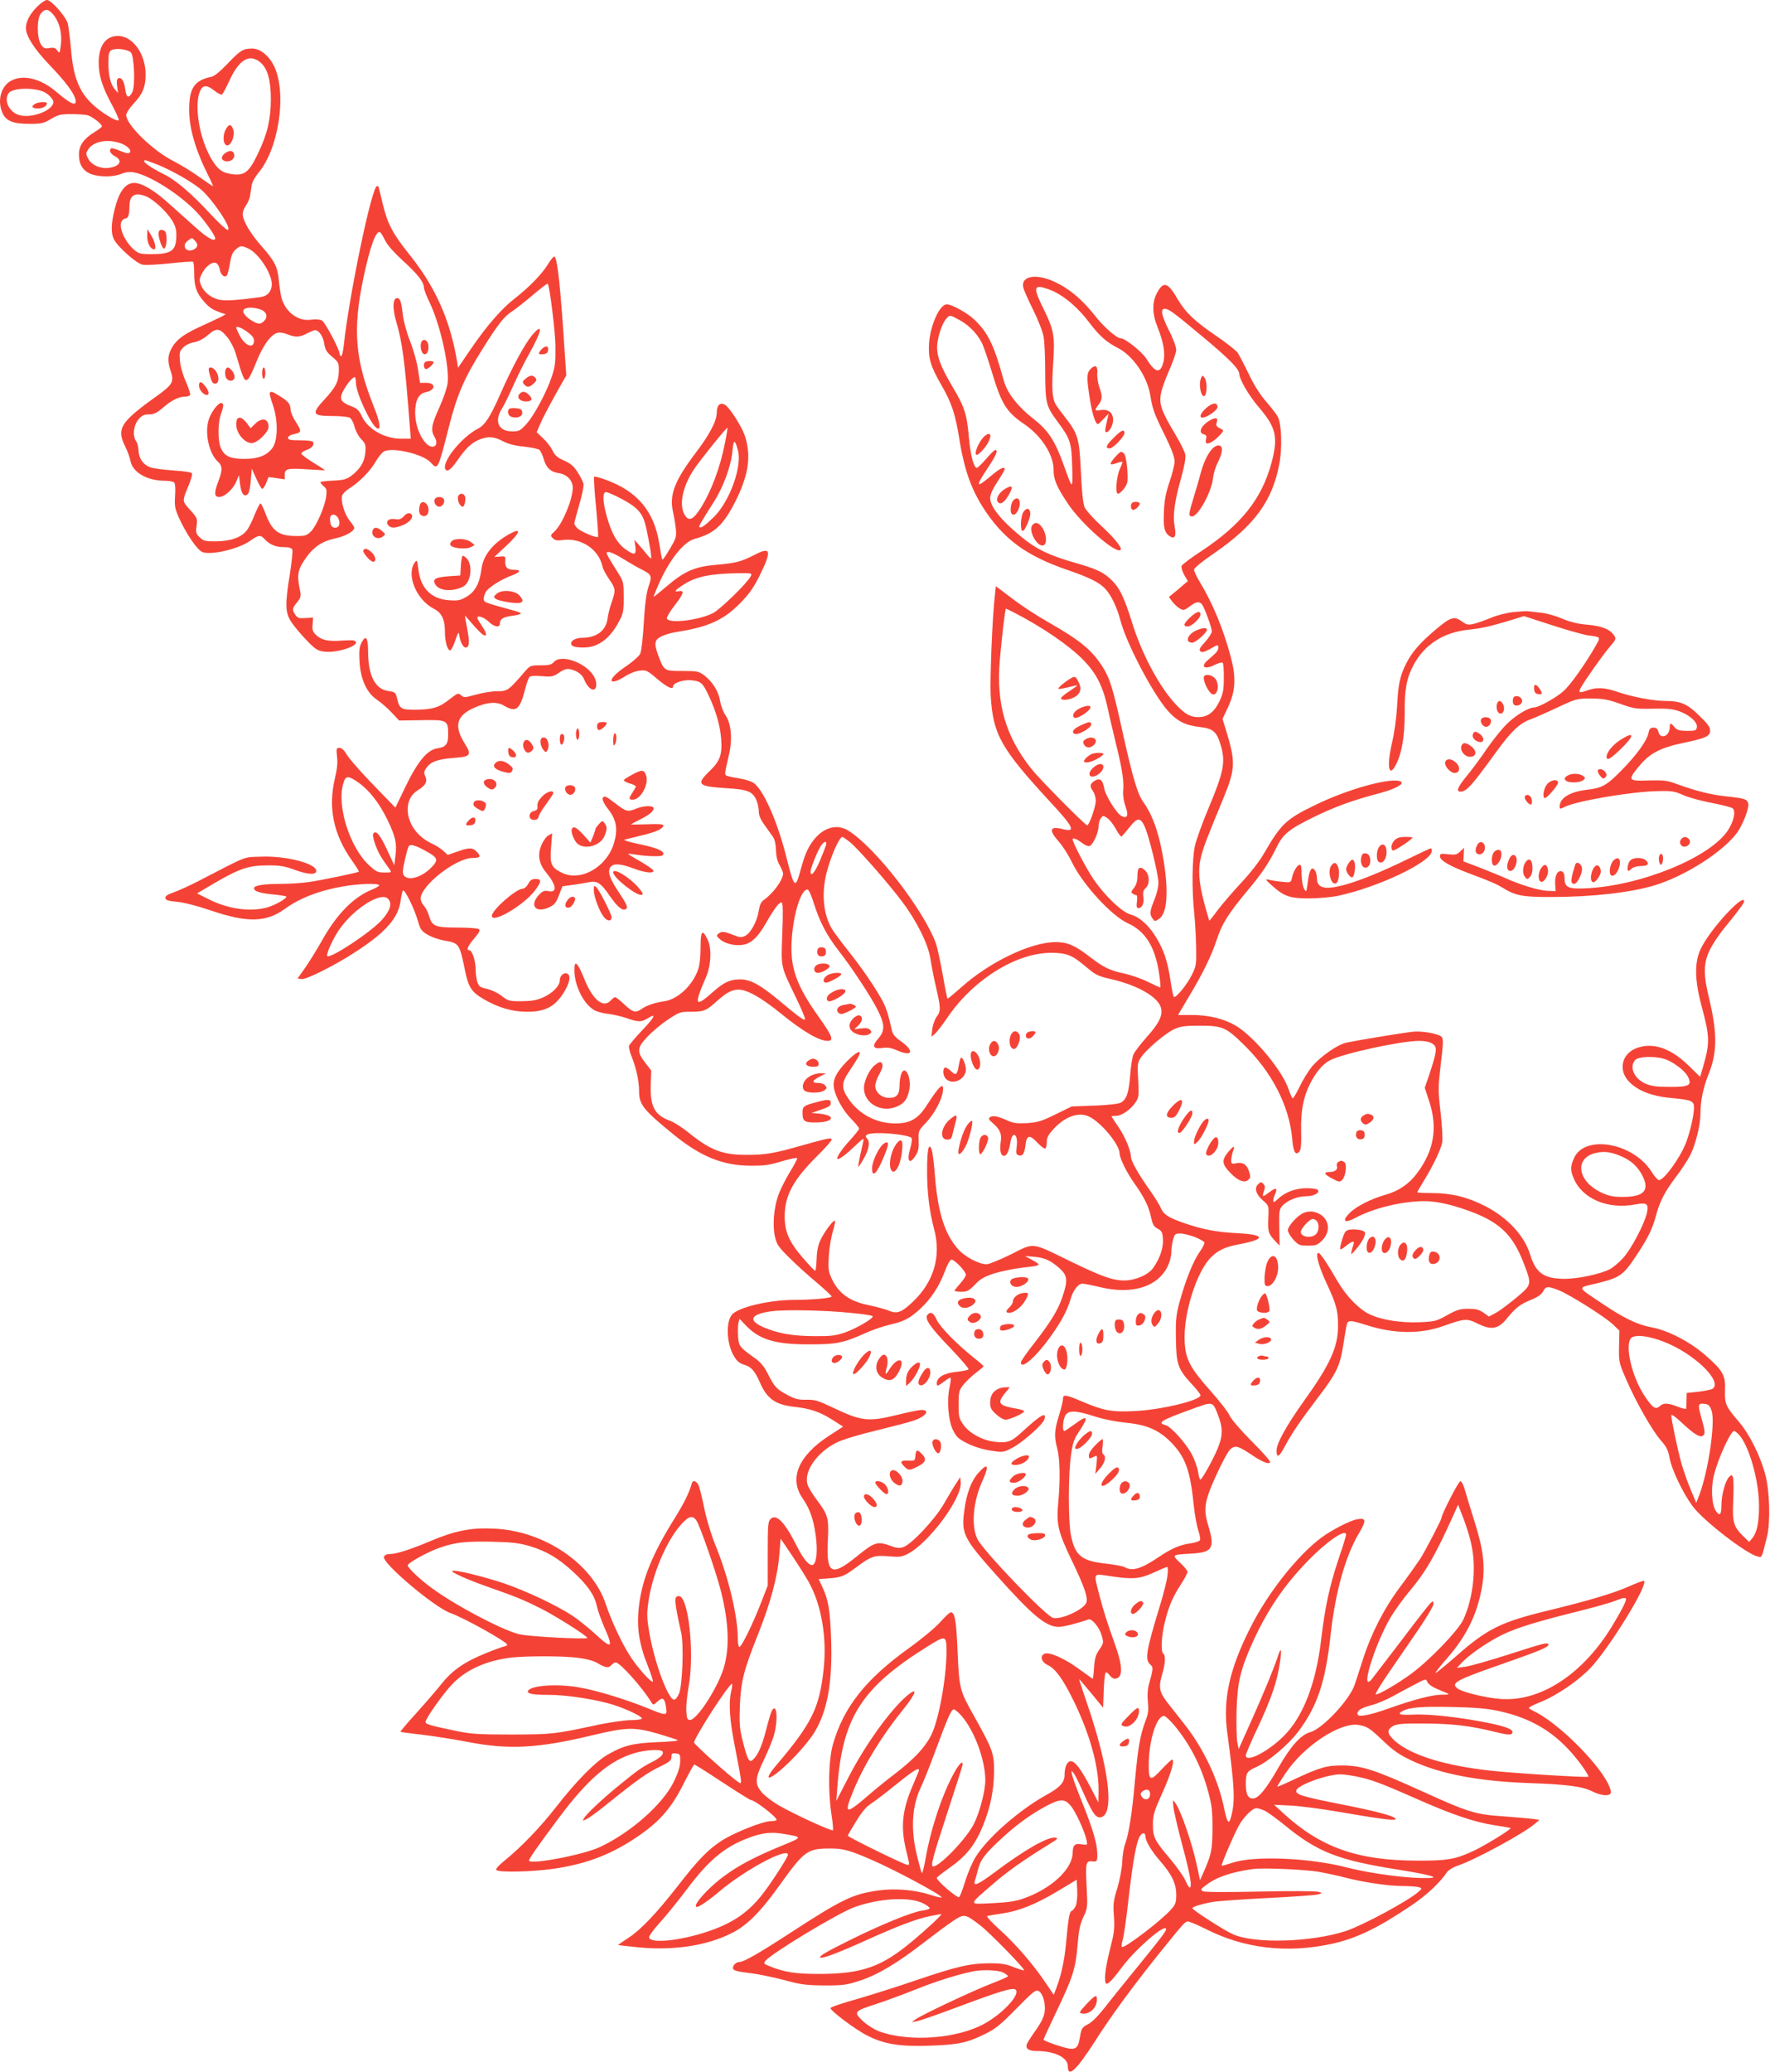 <?xml version="1.0" standalone="no"?>
<!DOCTYPE svg PUBLIC "-//W3C//DTD SVG 20010904//EN"
 "http://www.w3.org/TR/2001/REC-SVG-20010904/DTD/svg10.dtd">
<svg version="1.0" xmlns="http://www.w3.org/2000/svg"
 width="1094pt" height="1280pt" viewBox="0 0 1094 1280"
 preserveAspectRatio="xMidYMid meet">
<g transform="translate(0,1280) scale(0.1,-0.1)"
fill="#f44336" stroke="none">
<path d="M230 12759 c-43 -42 -70 -92 -70 -131 0 -50 50 -128 142 -225 101
-105 153 -174 164 -216 11 -48 -26 -33 -122 49 -94 79 -200 105 -274 66 -63
-33 -88 -121 -56 -197 22 -52 65 -70 166 -70 77 0 90 3 135 30 44 26 59 30
125 30 41 0 87 -3 102 -7 28 -8 88 -54 88 -68 0 -5 -22 -22 -49 -38 -64 -40
-93 -81 -93 -135 -1 -60 23 -101 72 -121 52 -21 138 -21 190 0 27 11 52 14 78
9 97 -17 286 -137 389 -247 50 -53 113 -143 113 -160 0 -25 -48 1 -121 67 -46
41 -122 109 -169 151 -86 78 -164 124 -210 124 -57 0 -97 -57 -124 -174 -20
-83 -20 -139 -2 -174 25 -49 140 -150 177 -157 19 -4 95 0 169 8 74 8 138 13
143 10 4 -2 7 -32 7 -66 0 -86 14 -127 60 -179 36 -41 54 -52 115 -73 l20 -6
-20 -12 c-11 -6 -62 -30 -114 -54 -121 -54 -166 -87 -197 -138 -28 -49 -30
-86 -8 -151 21 -63 11 -81 -96 -157 -216 -155 -241 -196 -186 -305 13 -27 28
-66 32 -88 13 -72 103 -124 214 -124 25 0 51 -5 56 -10 7 -7 9 -40 6 -83 -4
-65 -1 -79 26 -140 44 -96 111 -194 142 -207 54 -22 228 19 299 71 49 35 62
36 87 8 30 -33 69 -49 119 -49 33 0 47 -5 52 -16 3 -9 -4 -76 -15 -148 -31
-189 -30 -241 9 -299 17 -26 59 -76 93 -111 52 -55 68 -65 106 -71 87 -13 247
45 188 68 -7 3 -41 2 -74 0 -81 -7 -126 2 -159 33 -22 21 -26 31 -23 67 l3 42
-46 -3 c-40 -3 -49 0 -63 19 -22 32 -20 42 10 78 21 26 25 38 20 64 -23 110
-18 136 40 218 46 63 100 98 180 114 60 13 114 44 114 65 0 4 -13 24 -29 44
-32 40 -57 123 -46 155 3 11 23 30 43 43 60 37 130 107 163 165 17 29 40 58
52 64 51 28 239 -15 287 -66 47 -50 45 -54 115 220 51 200 95 301 211 485 88
141 132 197 174 223 19 12 77 57 128 100 51 44 95 77 97 75 12 -13 47 -293 48
-388 1 -96 -2 -126 -22 -185 -33 -99 -109 -240 -157 -294 -38 -42 -46 -46 -88
-46 -85 0 -113 62 -64 140 14 22 46 88 72 146 26 58 69 145 96 192 80 143 90
199 21 119 -46 -53 -128 -205 -198 -365 -61 -139 -95 -192 -137 -214 -107 -54
-236 -219 -200 -256 13 -12 36 8 73 62 49 71 86 106 133 125 53 22 91 20 147
-10 34 -17 75 -28 130 -33 45 -5 87 -14 95 -20 7 -6 19 -31 26 -55 15 -55 43
-82 95 -89 50 -8 85 -45 85 -90 0 -71 -63 -223 -112 -269 -27 -25 -27 -27 -11
-43 13 -13 27 -16 61 -11 114 16 224 -58 246 -165 3 -15 22 -49 41 -77 41 -60
41 -66 16 -141 -11 -31 -23 -77 -26 -103 -10 -74 -68 -118 -158 -118 -35 0
-67 -16 -67 -34 0 -19 22 -26 78 -26 88 0 163 55 219 163 25 46 28 63 28 147
0 88 -2 98 -30 143 -63 101 -75 122 -75 130 0 17 38 4 104 -37 39 -24 89 -53
112 -64 63 -32 65 -39 42 -107 -14 -43 -22 -106 -29 -224 -5 -90 -15 -176 -22
-189 -6 -14 -42 -46 -79 -72 -63 -42 -97 -75 -98 -92 0 -17 36 -6 82 23 27 18
67 34 91 36 41 5 47 2 109 -51 62 -52 98 -69 98 -46 0 21 63 42 111 38 61 -6
72 -16 108 -92 45 -95 71 -184 78 -267 8 -101 -6 -141 -74 -205 -82 -80 -69
-92 108 -103 131 -8 161 -20 185 -76 8 -19 14 -50 14 -69 0 -23 11 -49 35 -82
19 -27 43 -60 52 -73 11 -15 18 -45 19 -82 1 -39 8 -69 23 -94 11 -20 21 -43
21 -51 0 -39 -63 -125 -120 -164 -16 -11 -25 -31 -31 -69 -10 -64 -51 -138
-85 -153 -19 -9 -33 -9 -57 1 -69 27 -85 30 -104 15 -17 -13 -17 -15 9 -38 31
-27 99 -42 147 -31 47 10 87 49 133 129 55 96 87 138 100 130 7 -4 8 -68 3
-193 -8 -213 -11 -196 85 -394 34 -71 59 -131 56 -134 -8 -8 -38 14 -154 111
-122 102 -183 136 -247 136 -61 0 -101 -18 -163 -73 -118 -105 -126 -92 -48
88 32 75 36 181 8 234 -32 64 -42 51 -42 -52 0 -57 -6 -111 -15 -136 -35 -99
-124 -183 -208 -196 -61 -9 -108 -25 -139 -46 -39 -28 -56 -24 -109 26 -26 25
-52 45 -57 45 -5 0 -17 -9 -27 -20 -46 -51 -112 3 -165 136 -41 101 -60 117
-60 52 0 -95 55 -207 121 -247 16 -10 55 -21 87 -24 31 -4 84 -15 116 -27 74
-25 90 -25 132 1 54 33 40 5 -40 -79 -40 -42 -75 -84 -78 -92 -3 -8 4 -37 15
-65 30 -74 47 -153 47 -216 0 -83 26 -115 215 -269 166 -135 303 -190 471
-191 98 0 111 2 217 33 38 11 71 17 74 14 3 -3 -18 -42 -46 -88 -28 -46 -60
-110 -71 -143 -28 -79 -36 -187 -20 -256 11 -47 23 -64 89 -129 42 -42 118
-111 169 -153 50 -43 92 -81 92 -86 0 -10 -123 -21 -232 -21 -153 0 -342 -45
-383 -90 -40 -45 -35 -180 11 -257 19 -32 34 -45 65 -54 44 -14 65 -38 98
-114 43 -97 95 -133 213 -146 99 -11 156 -31 235 -81 l64 -41 -91 -59 c-186
-122 -244 -261 -160 -383 45 -65 67 -127 81 -226 14 -96 6 -177 -18 -186 -21
-8 -58 36 -97 114 -76 151 -128 205 -164 169 -15 -14 -17 -41 -17 -214 l0
-197 -39 -100 c-52 -135 -126 -286 -137 -279 -5 3 -9 26 -9 52 0 136 -55 368
-130 556 -31 75 -61 173 -76 243 -13 65 -29 130 -35 145 -12 29 -37 38 -43 15
-18 -63 -48 -122 -106 -216 -135 -215 -200 -373 -220 -536 -17 -135 -2 -238
57 -384 18 -46 31 -86 28 -89 -9 -9 -94 86 -137 152 -53 81 -119 222 -153 324
-82 252 -380 455 -691 469 -142 7 -240 -12 -394 -77 -131 -55 -211 -80 -252
-80 -18 0 -31 -7 -35 -17 -14 -37 311 -312 412 -348 88 -31 358 -183 350 -196
-4 -5 -10 -9 -16 -9 -5 0 -55 -18 -110 -40 -135 -54 -212 -106 -281 -193 -32
-40 -102 -121 -157 -182 -55 -60 -98 -112 -96 -113 2 -2 61 -10 132 -18 70 -8
197 -28 280 -44 257 -50 436 -41 777 41 207 50 258 51 403 9 58 -17 113 -35
121 -39 9 -5 -43 -10 -124 -13 -153 -6 -212 -21 -313 -80 -76 -46 -188 -160
-308 -313 -103 -133 -222 -256 -326 -340 -39 -32 -55 -51 -49 -57 16 -16 218
-11 349 7 216 31 374 94 543 213 123 87 192 168 262 307 35 69 66 125 69 125
4 0 82 -49 174 -110 92 -60 171 -110 177 -110 23 0 158 -104 158 -122 0 -4
-16 -8 -36 -8 -48 0 -227 -71 -304 -121 -82 -53 -144 -116 -268 -276 -137
-175 -231 -274 -308 -324 -35 -23 -64 -43 -64 -44 0 -1 58 -8 130 -15 213 -20
415 10 568 86 97 47 181 131 301 299 153 213 171 226 315 226 79 0 121 -12
260 -73 144 -63 426 -214 426 -229 0 -4 -35 4 -77 18 -97 30 -215 39 -321 24
-154 -23 -220 -55 -537 -261 -192 -125 -288 -180 -314 -180 -20 0 -41 -19 -41
-36 0 -17 18 -22 115 -34 47 -6 138 -25 203 -42 103 -28 133 -32 247 -33 117
0 139 3 218 29 111 36 235 110 397 236 69 53 151 114 183 135 67 44 72 43 167
-30 56 -43 270 -262 270 -276 0 -4 -28 5 -62 18 -51 21 -79 25 -153 25 -120
-1 -200 -19 -447 -103 -114 -39 -281 -92 -371 -118 -90 -25 -164 -50 -164 -56
0 -17 157 -135 228 -170 104 -53 203 -69 388 -62 174 6 227 17 341 73 63 31
94 56 192 156 102 104 120 118 137 109 26 -14 44 -74 38 -126 -3 -30 -19 -64
-50 -109 -26 -36 -51 -75 -57 -87 -17 -31 4 -49 56 -49 112 0 194 -40 194 -94
0 -74 51 -27 167 153 95 150 227 330 389 533 163 202 168 208 187 208 9 0 62
-22 117 -50 233 -117 495 -147 767 -89 156 34 287 97 499 240 93 63 173 138
216 202 11 15 38 32 70 43 101 33 406 198 475 258 l28 24 -35 5 c-19 3 -100
10 -180 16 -180 12 -221 24 -505 153 -295 134 -375 160 -490 162 -103 1 -143
-10 -304 -85 -57 -27 -105 -48 -107 -46 -1 1 22 39 52 83 111 168 340 318 452
298 54 -10 68 -19 154 -101 61 -58 99 -84 171 -118 175 -83 414 -129 732 -140
231 -8 327 -21 386 -51 54 -27 107 -32 115 -10 3 8 -5 34 -17 58 -73 143 -322
385 -462 449 -15 7 -27 15 -27 19 0 4 32 20 72 36 102 41 233 131 310 212 117
124 359 518 329 536 -4 3 -46 -13 -93 -34 -95 -42 -244 -87 -500 -149 -292
-71 -375 -112 -567 -281 -69 -60 -127 -108 -129 -105 -2 2 32 46 77 97 118
135 184 273 212 442 19 120 8 220 -44 386 -25 80 -53 171 -62 203 -9 33 -21
57 -29 57 -11 0 -116 -205 -116 -225 0 -13 -100 -204 -133 -256 -20 -30 -74
-106 -121 -169 -102 -136 -181 -291 -232 -450 -20 -63 -43 -134 -51 -157 -32
-95 -200 -273 -274 -293 -59 -16 -122 -87 -199 -222 -76 -132 -122 -188 -156
-188 -31 0 -44 27 -44 89 0 69 6 79 64 105 75 33 200 139 261 220 118 158 168
307 200 604 29 259 91 480 173 618 49 83 47 100 -13 88 -43 -8 -155 -66 -217
-112 -149 -110 -335 -346 -442 -561 -128 -255 -168 -439 -141 -642 46 -340 50
-426 24 -523 -14 -51 -24 -38 -44 58 -35 170 -123 358 -236 504 -38 48 -89
113 -114 145 -51 66 -56 96 -30 181 17 57 20 112 5 121 -17 10 -11 117 11 201
25 98 49 152 100 230 21 33 39 67 39 74 0 7 -21 33 -46 56 -53 50 -53 50 73
57 126 7 143 34 102 169 -33 107 -25 156 51 321 36 79 73 146 87 157 30 23 48
17 132 -39 64 -44 111 -61 111 -41 0 7 -52 65 -116 129 -68 68 -123 133 -134
156 -9 22 -64 92 -120 155 -124 139 -153 194 -158 302 -9 171 74 435 164 522
46 45 88 64 180 81 160 31 153 58 -17 67 -126 6 -214 23 -323 60 -103 35 -134
55 -151 95 -8 20 -42 74 -75 120 -61 86 -110 172 -110 196 0 38 -36 124 -75
182 -25 36 -45 67 -45 68 0 2 13 4 29 4 35 0 94 42 122 87 18 28 19 42 14 133
-6 95 -5 105 15 138 30 48 153 153 209 178 38 17 66 21 156 21 140 0 163 -10
271 -116 176 -171 283 -380 301 -585 6 -79 21 -104 44 -77 10 13 13 45 11 126
-3 123 13 209 54 291 38 75 80 125 126 148 83 42 437 119 549 119 58 0 95 -15
102 -42 6 -21 -7 -71 -44 -181 l-23 -67 28 -85 c53 -163 29 -302 -75 -442 -50
-67 -113 -110 -197 -134 -89 -25 -183 -73 -223 -115 -47 -48 -28 -63 37 -28
112 61 292 104 428 104 83 0 190 -26 314 -75 159 -64 235 -142 298 -304 53
-139 54 -135 -46 -219 -47 -39 -103 -81 -126 -93 l-41 -22 -34 24 c-27 19 -46
24 -94 24 -51 0 -70 -6 -130 -39 -66 -37 -76 -40 -170 -44 -116 -5 -236 14
-310 49 -65 31 -144 112 -196 201 -69 119 -109 178 -120 178 -21 0 0 -80 51
-189 61 -132 70 -167 70 -262 0 -131 -49 -238 -211 -464 -108 -151 -169 -261
-169 -306 0 -48 16 -41 50 24 45 84 96 159 207 305 115 150 137 197 157 334 9
59 19 114 22 122 8 21 26 20 114 -8 177 -57 340 -59 488 -5 123 44 140 45 202
14 88 -44 130 -37 186 33 54 65 77 83 148 113 42 17 65 34 74 52 16 33 31 33
102 4 71 -30 285 -165 332 -211 l37 -36 -2 -97 c-2 -96 -1 -100 44 -204 59
-138 163 -320 216 -379 33 -37 43 -58 52 -105 13 -74 83 -219 143 -300 65 -88
330 -293 401 -310 28 -7 24 -16 59 125 21 89 16 279 -11 380 -32 120 -99 253
-166 330 -79 92 -86 108 -83 193 4 92 -14 122 -126 219 -94 81 -228 150 -326
168 -88 16 -171 56 -298 141 -172 116 -169 101 -35 133 136 34 157 49 237 170
70 105 100 166 121 246 24 90 55 149 126 243 33 43 71 102 85 129 34 67 64
188 64 258 0 80 17 162 52 249 52 131 52 250 3 457 -38 154 -37 222 2 304 17
36 59 99 93 140 81 99 120 151 120 162 0 55 -208 -170 -266 -289 -42 -84 -41
-193 3 -358 52 -194 52 -227 7 -383 l-16 -54 -73 71 c-111 108 -221 144 -321
106 -86 -33 -112 -127 -54 -197 50 -60 139 -98 261 -110 137 -13 149 -18 149
-62 0 -45 -25 -153 -50 -217 -38 -95 -135 -229 -167 -229 -7 0 -28 24 -46 53
-114 178 -411 230 -478 84 -23 -51 -24 -77 -3 -125 53 -128 212 -195 384 -162
69 13 81 4 69 -53 -15 -67 -95 -220 -145 -276 -26 -29 -64 -61 -85 -72 -60
-30 -196 -59 -279 -59 -128 1 -178 36 -213 151 -35 115 -138 226 -275 297
-108 56 -211 82 -329 82 -51 0 -93 2 -93 5 0 2 18 34 40 70 59 96 106 195 114
238 4 21 -1 103 -10 184 -16 139 -16 152 1 299 15 119 16 156 7 167 -18 21
-124 41 -184 33 -71 -8 -352 -55 -407 -67 -54 -12 -155 -82 -211 -146 -22 -27
-57 -83 -77 -125 -20 -42 -40 -75 -44 -72 -4 2 -15 27 -24 54 -39 117 -215
328 -329 395 -72 42 -167 65 -268 65 l-87 0 70 118 c83 138 138 251 169 346
33 102 73 164 200 316 79 94 127 166 168 252 42 86 77 115 237 193 127 62 237
102 401 145 95 25 155 57 133 71 -49 31 -318 -41 -524 -141 -185 -89 -216
-118 -321 -299 -30 -53 -86 -124 -146 -188 -53 -57 -118 -133 -144 -168 -26
-36 -49 -64 -50 -62 -1 1 -14 47 -29 101 -36 134 -42 215 -21 296 16 61 33
107 140 365 71 174 73 218 16 407 l-24 77 34 72 c47 102 51 182 17 311 -47
175 -111 330 -191 462 -20 33 -36 67 -36 77 0 10 50 51 128 104 247 171 356
321 399 548 19 100 14 248 -9 292 -9 17 -42 59 -73 95 -37 42 -75 102 -107
170 -28 58 -59 117 -69 132 -11 14 -67 59 -126 99 -139 94 -195 148 -243 229
-62 107 -88 115 -128 42 -32 -57 -31 -130 2 -212 38 -93 50 -167 36 -219 -19
-72 -50 -65 -106 25 -26 41 -130 124 -156 124 -26 0 -106 70 -163 143 -77 98
-160 167 -249 207 -115 53 -209 34 -191 -37 3 -15 31 -77 61 -138 30 -60 59
-134 64 -164 6 -29 10 -128 10 -220 1 -193 5 -210 79 -309 77 -104 84 -127 88
-277 3 -144 4 -144 -52 11 -55 153 -96 215 -188 287 -95 74 -162 159 -183 236
-59 216 -96 294 -180 375 -42 41 -141 96 -172 96 -44 0 -102 -128 -110 -242
-5 -92 8 -137 77 -258 63 -109 86 -178 111 -336 35 -216 87 -346 196 -491 112
-147 244 -235 466 -312 139 -47 204 -80 239 -118 36 -38 73 -115 93 -192 36
-143 203 -460 295 -563 56 -63 108 -89 196 -99 83 -9 106 -29 131 -116 29 -99
17 -162 -70 -370 -43 -101 -83 -213 -91 -250 -17 -81 -19 -271 -4 -414 6 -57
11 -153 12 -214 2 -102 0 -114 -26 -166 -30 -62 -101 -148 -112 -137 -4 4 -13
50 -21 104 -18 116 -40 184 -88 263 -46 75 -103 127 -157 141 -54 15 -158 113
-229 217 -43 62 -130 227 -130 247 0 13 23 5 56 -20 19 -15 40 -24 49 -20 21
8 55 83 55 122 0 16 6 39 14 49 13 18 15 18 39 2 14 -9 38 -39 53 -67 15 -28
31 -49 35 -48 4 2 26 27 49 56 48 62 67 64 93 10 26 -52 87 -301 87 -352 0
-23 -11 -70 -25 -104 -29 -70 -31 -91 -11 -117 13 -18 15 -18 39 -2 49 32 60
154 32 342 -27 176 -68 297 -131 384 -33 46 -64 151 -124 421 -63 287 -81 342
-128 415 -67 103 -139 161 -339 275 -62 35 -159 98 -215 141 l-103 78 -6 -57
c-16 -135 -31 -515 -26 -616 14 -243 60 -326 370 -662 144 -155 158 -187 76
-166 -81 21 -89 -5 -25 -77 24 -27 60 -83 80 -125 66 -138 247 -335 348 -380
106 -48 166 -143 191 -303 8 -51 11 -93 8 -93 -3 0 -38 16 -77 35 -40 20 -105
42 -145 51 -88 18 -128 37 -217 106 -90 69 -134 88 -208 88 -153 0 -410 -123
-587 -283 -43 -38 -79 -68 -81 -66 -2 2 -16 71 -30 152 -15 81 -33 165 -40
185 -72 204 -373 594 -540 699 -66 43 -145 26 -206 -43 -42 -48 -64 -96 -90
-192 -35 -128 -40 -124 -91 78 -54 215 -139 407 -199 452 -14 10 -51 23 -84
28 -32 5 -67 12 -78 16 -22 7 -22 3 7 129 23 97 15 194 -20 245 -14 20 -29 60
-34 88 -9 60 -46 119 -97 159 -35 26 -43 28 -137 28 -112 0 -112 0 -147 92
-21 57 -24 81 -12 99 14 22 68 42 142 53 180 29 275 73 375 175 53 54 82 94
118 166 79 159 73 186 -30 132 -83 -42 -115 -51 -237 -61 -133 -12 -196 -39
-309 -136 -42 -36 -77 -64 -77 -61 0 3 12 33 27 68 67 156 157 270 226 289
124 33 180 86 258 243 77 158 93 273 52 396 -20 58 -95 175 -123 190 -30 16
-50 -3 -50 -50 0 -50 -45 -136 -129 -246 -129 -170 -165 -260 -142 -362 7 -31
15 -81 18 -109 5 -48 2 -58 -37 -124 -23 -39 -44 -69 -46 -66 -3 2 -11 46 -19
98 -32 201 -136 325 -333 396 -35 13 -67 21 -70 18 -3 -3 2 -87 12 -186 9
-100 15 -184 12 -186 -7 -8 -94 28 -122 49 -13 11 -24 26 -24 34 0 8 14 61 31
119 17 58 29 116 25 128 -3 12 -19 44 -36 70 -23 37 -43 54 -84 72 -41 18 -57
32 -71 62 -10 21 -36 55 -58 75 l-40 38 22 51 c11 28 53 107 91 176 l70 124
-20 297 c-22 309 -38 437 -55 437 -5 0 -23 -22 -40 -50 -36 -59 -116 -141
-205 -210 -81 -63 -173 -169 -272 -314 l-77 -113 -6 39 c-43 257 -134 461
-295 661 -103 129 -134 187 -164 311 -14 57 -26 106 -26 107 0 2 -4 4 -10 4
-32 0 -174 -683 -206 -989 -4 -34 -11 -61 -15 -61 -5 0 -9 5 -9 11 0 28 -90
198 -110 209 -14 7 -39 9 -67 5 -79 -12 -157 45 -183 134 -5 18 -12 64 -16
104 -8 90 -25 122 -108 217 -70 79 -116 158 -116 198 0 13 9 37 20 52 11 16
22 41 25 57 2 15 7 45 10 65 3 22 21 55 42 80 124 147 175 477 102 649 -31 70
-88 119 -140 119 -56 0 -74 -11 -154 -95 -46 -48 -80 -76 -100 -80 -102 -21
-135 -68 -136 -197 -1 -118 38 -254 121 -418 17 -33 28 -60 26 -60 -3 0 -39
25 -82 55 -42 31 -116 76 -164 101 -129 66 -290 224 -290 283 0 12 20 43 45
70 57 60 75 105 75 180 0 140 -94 256 -193 237 -63 -12 -97 -69 -97 -165 0
-77 22 -148 81 -257 27 -50 46 -94 43 -97 -9 -9 -73 26 -131 72 -106 83 -149
179 -164 365 -6 67 -15 139 -20 160 -12 44 -102 146 -129 146 -10 0 -37 -18
-60 -41z m89 -38 c47 -47 68 -126 56 -207 -6 -44 -7 -45 -21 -26 -11 16 -21
20 -48 15 -29 -5 -37 -1 -53 23 -26 40 -26 163 1 193 24 26 40 27 65 2z m490
-245 c21 -22 28 -208 9 -245 -22 -42 -37 -36 -44 18 -7 52 -24 78 -45 66 -7
-5 -9 -22 -5 -49 l6 -41 -20 23 c-27 32 -40 85 -40 164 0 53 4 69 18 78 24 15
101 6 121 -14z m800 -61 c45 -38 65 -110 65 -230 -1 -124 -21 -211 -78 -330
-55 -116 -82 -139 -153 -132 -67 7 -97 28 -138 98 -69 118 -104 312 -73 404
17 51 42 55 92 16 21 -17 43 -28 48 -25 5 3 26 43 47 88 59 129 124 166 190
111z m-1344 -180 c31 -12 65 -47 65 -65 0 -53 -140 -105 -215 -80 -60 20 -93
92 -61 135 22 31 144 36 211 10z m468 -316 c47 -13 84 -46 69 -61 -8 -8 -25
-5 -59 10 -26 11 -51 18 -55 16 -17 -11 -6 -34 22 -49 51 -26 32 -63 -37 -72
-53 -7 -108 18 -128 57 -15 29 -15 33 0 57 31 47 108 65 188 42z m248 -139
c86 -36 197 -99 256 -146 75 -61 204 -254 169 -254 -8 0 -58 47 -111 104 -108
117 -207 202 -275 236 -94 46 -153 90 -121 90 4 0 41 -14 82 -30z m-76 -194
c45 -19 121 -90 157 -145 21 -33 28 -57 28 -92 0 -98 -28 -119 -156 -119 -63
0 -76 3 -103 25 -58 49 -99 140 -80 176 5 11 16 19 23 19 18 0 26 22 26 75 0
70 34 90 105 61z m1475 -271 c14 -28 55 -75 111 -126 92 -84 129 -132 129
-165 0 -11 16 -53 36 -94 65 -136 122 -390 111 -494 -3 -29 -25 -94 -51 -152
-50 -110 -55 -141 -30 -184 32 -53 -11 -83 -54 -37 -39 41 -66 117 -66 187 0
76 21 118 65 127 62 12 65 58 4 58 l-39 0 -12 80 c-6 44 -28 122 -48 174 -22
54 -41 124 -46 165 -10 87 -18 108 -39 104 -24 -5 -25 -67 -2 -145 38 -129 53
-239 85 -660 l5 -63 -62 0 c-102 1 -202 58 -241 139 -17 37 -29 48 -66 62 -64
24 -75 45 -49 94 23 43 58 85 71 85 4 0 8 -16 8 -35 0 -61 90 -255 129 -280
27 -16 21 35 -17 129 -118 295 -133 479 -66 798 42 199 79 299 104 283 5 -3
18 -25 30 -50z m-1176 -1 c22 -21 20 -41 -4 -54 -49 -26 -82 23 -38 54 27 19
23 19 42 0z m332 -50 c64 -31 143 -152 144 -219 0 -42 -25 -73 -63 -79 -146
-21 -229 -26 -265 -17 -52 14 -91 46 -109 88 -12 31 -12 38 4 71 24 48 68 80
91 66 9 -6 18 -23 20 -37 4 -31 28 -55 43 -40 5 5 14 38 20 74 7 48 16 70 35
87 30 26 36 27 80 6z m4981 -266 c71 -35 149 -103 212 -186 64 -85 110 -126
179 -161 95 -48 183 -176 202 -295 13 -83 25 -115 92 -250 39 -79 58 -131 58
-155 0 -21 -14 -77 -31 -127 -23 -67 -32 -112 -35 -184 -5 -99 3 -132 38 -154
30 -18 39 3 28 63 -12 66 -1 152 41 301 20 72 29 123 25 142 -3 17 -30 71 -60
122 -83 139 -99 180 -93 240 3 29 25 94 51 152 25 56 46 116 46 133 0 17 -20
72 -46 122 -48 96 -54 137 -19 131 25 -5 54 -26 245 -186 153 -128 209 -186
210 -217 0 -32 61 -136 120 -204 107 -125 121 -184 80 -340 -60 -226 -188
-387 -437 -551 -63 -41 -117 -82 -120 -90 -3 -9 4 -33 16 -55 l23 -39 -29 -24
c-15 -14 -41 -36 -58 -49 l-30 -25 21 -29 c12 -15 32 -34 46 -42 23 -13 28
-12 60 12 39 30 60 34 77 14 15 -19 61 -144 61 -167 0 -11 -19 -41 -42 -66
-32 -35 -39 -47 -29 -57 10 -9 23 -6 62 15 46 27 49 27 49 8 0 -20 -11 -32
-64 -77 -50 -42 -21 -63 42 -30 23 11 45 17 49 13 5 -4 8 -47 7 -96 0 -75 -5
-96 -28 -145 -32 -65 -73 -95 -129 -95 -50 0 -82 18 -138 77 -98 102 -210 309
-269 498 -49 158 -77 218 -123 265 -55 55 -89 72 -238 115 -155 45 -231 81
-322 155 -128 104 -197 189 -197 244 0 21 16 56 45 100 25 38 45 73 45 77 0
20 -30 6 -85 -41 -94 -79 -98 -69 -20 49 53 80 66 111 46 111 -5 0 -31 -25
-56 -55 -26 -30 -52 -55 -57 -55 -19 0 -39 75 -49 183 -13 151 -27 193 -104
322 -77 130 -100 197 -91 267 9 62 33 127 58 153 18 20 19 20 73 -9 60 -31
114 -85 143 -143 11 -21 38 -100 61 -176 61 -204 91 -252 203 -328 106 -73
180 -188 180 -282 -1 -57 20 -107 89 -209 84 -126 298 -313 325 -285 12 12
-38 74 -122 151 -48 45 -93 95 -101 114 -9 23 -17 98 -22 217 -10 208 -18 235
-99 339 -27 34 -54 71 -59 81 -20 38 -23 101 -14 243 12 177 6 212 -60 346
-58 117 -59 142 -7 131 18 -4 52 -16 75 -27z m-4909 -109 c39 -13 50 -44 26
-70 -22 -24 -39 -24 -80 2 -43 26 -62 58 -43 70 19 12 60 11 97 -2z m-80 -139
c29 -21 42 -37 42 -54 0 -54 -56 -33 -90 34 -11 22 -20 42 -20 45 0 13 31 2
68 -25z m-124 -32 c18 -21 41 -64 51 -96 51 -172 56 -182 79 -163 8 7 31 55
51 106 39 99 89 169 130 179 14 4 41 0 61 -9 49 -20 77 -19 121 5 21 11 43 20
50 20 25 0 50 -38 57 -83 6 -38 15 -53 49 -81 40 -33 42 -38 41 -88 -1 -65
-18 -100 -89 -176 -83 -90 -76 -102 56 -102 44 0 89 -5 100 -10 11 -6 24 -30
30 -56 7 -26 25 -60 42 -77 26 -27 29 -35 25 -82 -5 -58 -30 -100 -85 -143
-31 -23 -48 -28 -115 -31 -43 -2 -78 -6 -78 -10 0 -4 10 -15 21 -25 18 -15 20
-25 15 -62 -8 -65 -62 -186 -95 -218 -26 -25 -36 -28 -95 -27 -105 1 -145 31
-186 141 -12 33 -26 60 -30 60 -4 0 -20 -30 -35 -67 -14 -37 -36 -80 -47 -96
-32 -45 -99 -70 -190 -71 -68 -1 -79 2 -103 24 -23 22 -26 30 -20 71 6 45 5
49 -40 99 -51 57 -50 52 -8 154 13 32 22 64 20 71 -4 8 -43 14 -118 19 -62 4
-127 13 -145 21 -41 17 -66 54 -68 104 -1 22 -7 45 -13 53 -25 31 -19 99 13
137 21 25 34 31 64 31 31 0 48 8 87 41 52 46 99 69 137 69 14 0 28 4 31 10 3
5 -9 42 -26 82 -20 44 -34 96 -37 130 -4 50 -2 59 21 82 15 15 43 28 67 32 28
5 57 20 86 45 52 45 71 43 118 -13z m3076 -658 c-29 -150 -85 -298 -152 -403
-41 -63 -66 -77 -89 -48 -46 57 -25 179 51 293 38 57 202 260 206 255 2 -1 -5
-45 -16 -97z m81 -42 c27 -100 -51 -316 -149 -412 -53 -52 -80 -71 -89 -62 -5
5 7 26 92 160 56 88 105 222 112 309 7 75 15 76 34 5z m-728 -295 c111 -58
141 -93 161 -184 21 -97 35 -183 30 -188 -2 -2 -14 9 -26 25 -13 16 -35 42
-50 59 l-27 30 6 -42 c7 -53 -6 -56 -65 -13 -48 35 -83 97 -112 201 -25 91
-27 149 -4 149 9 0 48 -17 87 -37z m-1741 -127 c13 -31 4 -56 -21 -56 -21 0
-31 18 -31 56 0 33 36 33 52 0z m2548 -356 c-23 -44 -190 -206 -234 -228 -90
-45 -277 -66 -284 -32 -1 9 20 45 48 80 56 73 63 95 25 88 -33 -7 -22 8 34 43
74 47 162 65 329 68 90 1 92 0 82 -19z m1620 -220 c178 -91 344 -204 435 -296
81 -83 121 -161 151 -296 13 -62 38 -167 54 -233 37 -148 48 -227 42 -282 -2
-27 3 -62 14 -93 21 -57 12 -80 -24 -61 -31 16 -99 126 -107 170 -9 54 -27 68
-60 47 -29 -19 -31 -33 -9 -64 9 -13 16 -38 17 -56 1 -37 -42 -158 -54 -154
-18 6 -293 284 -343 347 -161 202 -220 404 -196 677 12 138 33 314 37 314 2 0
22 -9 43 -20z m-1007 -1422 c49 -39 235 -251 323 -368 90 -119 163 -266 175
-355 6 -38 21 -118 35 -176 29 -129 30 -143 3 -181 -12 -16 -24 -51 -27 -76
l-5 -47 23 20 c12 11 45 54 73 95 159 236 425 403 642 404 98 0 132 -14 218
-87 59 -50 73 -57 156 -76 163 -37 291 -111 307 -178 12 -45 -13 -96 -87 -178
-39 -44 -77 -93 -84 -110 -7 -16 -16 -75 -20 -130 -8 -106 -22 -147 -58 -167
-13 -7 -79 -15 -163 -18 l-140 -5 -100 -49 c-85 -42 -110 -49 -175 -54 -61 -3
-84 -1 -120 15 -62 28 -92 34 -109 22 -13 -8 -10 -14 16 -37 46 -40 57 -67 49
-118 -7 -52 0 -84 21 -84 17 0 30 29 39 82 12 77 49 54 39 -24 -5 -39 -4 -49
10 -54 25 -10 38 8 44 61 7 64 26 68 74 16 22 -23 43 -39 49 -36 5 4 9 22 9
41 0 27 10 45 42 80 69 75 151 105 213 79 74 -30 194 -173 195 -230 0 -30 45
-121 94 -189 59 -83 87 -141 100 -205 10 -45 17 -58 41 -71 26 -14 30 -23 33
-66 3 -53 -20 -120 -60 -176 -30 -43 -110 -78 -179 -78 -73 0 -139 24 -337
120 -241 118 -217 115 -364 41 -68 -33 -135 -61 -150 -61 -46 0 -131 44 -174
91 -84 92 -127 227 -145 452 -6 78 -15 152 -21 166 -18 48 -28 0 -28 -134 0
-130 14 -248 44 -360 44 -165 -2 -322 -129 -444 -72 -69 -101 -80 -153 -57
-20 8 -73 23 -117 32 -126 25 -194 74 -238 173 -17 38 -19 59 -14 135 3 50 15
119 26 154 10 34 15 62 11 62 -14 0 -69 -76 -91 -125 -14 -31 -21 -71 -22
-116 -1 -38 -5 -69 -9 -69 -4 0 -39 37 -77 81 -83 96 -111 160 -111 253 0 130
51 225 198 372 51 50 92 97 92 103 0 15 -19 11 -180 -34 -175 -50 -226 -59
-340 -59 -153 -1 -226 26 -365 138 -38 31 -90 64 -115 73 -94 35 -122 87 -118
221 l3 89 -37 48 c-53 68 -51 93 14 161 29 31 85 78 126 105 71 47 76 49 143
49 81 0 95 6 166 71 67 60 111 76 166 59 51 -15 130 -65 222 -140 138 -112
237 -170 290 -170 41 0 31 28 -56 150 -140 197 -178 308 -165 482 11 156 57
303 96 303 9 0 23 -31 40 -85 36 -114 80 -199 155 -295 82 -105 199 -283 241
-367 43 -86 44 -126 3 -173 -42 -47 -34 -67 24 -59 32 5 56 1 95 -16 94 -41
105 -1 17 60 -28 19 -47 41 -51 58 -23 106 -38 152 -66 201 -50 88 -121 191
-206 298 -43 54 -87 114 -99 133 -55 91 -67 222 -33 353 28 105 78 217 97 217
3 0 23 -14 46 -32z m-148 -20 c-4 -13 -21 -56 -38 -97 -31 -72 -57 -102 -57
-64 1 22 42 124 64 158 21 31 40 33 31 3z m5177 -1318 c54 -15 130 -71 150
-110 28 -55 10 -65 -115 -64 -81 0 -111 4 -149 21 -69 31 -99 103 -61 145 19
21 112 25 175 8z m-257 -605 c58 -25 99 -64 126 -117 47 -92 10 -132 -121
-132 -59 0 -87 6 -130 26 -152 70 -172 216 -35 246 52 12 98 5 160 -23z
m-2642 -496 c31 -12 58 -27 61 -34 2 -7 -11 -34 -30 -60 -39 -56 -84 -167
-122 -303 -23 -85 -26 -113 -24 -230 2 -159 12 -188 95 -279 32 -33 57 -66 57
-72 0 -32 -246 -91 -410 -98 -137 -7 -190 3 -317 57 -108 46 -123 48 -123 18
0 -13 -11 -59 -25 -103 -29 -93 -30 -129 -10 -205 16 -61 19 -186 6 -330 -13
-137 -2 -181 83 -359 78 -162 101 -229 91 -260 -13 -42 -153 -107 -205 -96
-45 10 -433 414 -469 488 -39 81 -27 230 30 356 45 100 36 119 -24 52 -44 -49
-73 -126 -87 -234 -19 -141 -5 -170 198 -397 223 -250 307 -320 386 -320 28 0
106 19 184 46 21 7 68 -50 82 -101 12 -43 11 -47 -15 -85 -22 -31 -29 -55 -33
-110 -2 -38 -6 -70 -8 -70 -2 0 -40 27 -84 59 -84 62 -179 106 -211 96 -34
-11 -24 -52 17 -71 48 -23 93 -85 159 -219 99 -202 155 -401 155 -550 l-1 -80
-47 91 c-59 113 -97 164 -123 164 -23 0 -39 -35 -39 -84 0 -47 -29 -79 -116
-126 -168 -94 -364 -266 -436 -385 -20 -33 -49 -102 -64 -152 -16 -51 -32 -93
-37 -93 -19 0 -137 102 -137 119 0 4 33 30 74 59 111 78 164 144 216 275 42
106 63 209 64 322 1 113 -8 137 -124 345 -88 156 -91 167 -101 391 -8 197 -17
249 -42 249 -7 0 -36 -27 -65 -60 -30 -34 -114 -104 -195 -162 -268 -193 -403
-364 -469 -595 -27 -95 -31 -287 -9 -430 8 -51 12 -95 9 -99 -8 -8 -251 104
-337 155 -38 22 -82 56 -100 76 -48 55 -46 87 14 211 24 50 51 117 60 149 26
100 15 202 -15 145 -6 -11 -21 -62 -34 -114 -25 -95 -46 -147 -74 -178 -30
-35 -39 -21 -74 117 -16 66 -19 102 -15 205 6 152 24 224 114 448 76 192 119
351 130 488 l8 99 71 -105 c39 -58 84 -130 101 -160 79 -139 115 -343 94 -538
-25 -240 -71 -335 -288 -591 -116 -136 -23 -92 117 56 43 45 94 108 113 140
82 134 113 311 104 578 -6 175 -17 242 -53 319 l-24 51 68 5 c73 6 91 13 167
70 90 67 109 73 196 66 67 -6 83 -4 118 14 132 67 339 346 329 444 l-3 31 -26
-40 c-15 -22 -48 -78 -75 -125 -55 -96 -200 -250 -250 -267 -23 -8 -40 -7 -70
4 -91 34 -105 30 -219 -62 -157 -128 -189 -110 -178 103 6 135 2 153 -69 247
-25 33 -50 74 -56 92 -27 81 57 202 182 263 35 17 140 49 246 74 102 25 205
52 230 61 74 26 101 65 45 65 -13 0 -79 -13 -147 -30 -183 -45 -224 -40 -403
46 -87 41 -108 48 -160 47 -49 -1 -71 4 -117 29 -69 37 -80 49 -121 129 -22
45 -45 73 -77 96 -99 71 -103 75 -108 136 -2 31 -1 68 2 83 l7 27 40 -42 c84
-87 180 -116 389 -116 171 0 211 8 352 71 42 19 107 41 145 50 89 20 126 39
189 97 67 61 118 139 152 228 14 39 32 74 41 77 16 6 91 -71 91 -94 0 -8 -16
-31 -35 -53 -19 -21 -35 -41 -35 -45 0 -3 19 -6 42 -6 36 0 47 6 84 44 34 36
57 49 121 70 44 13 121 29 172 35 121 13 122 14 56 50 l-40 22 56 -5 c66 -5
104 -23 160 -73 47 -43 50 -74 16 -174 -28 -83 -72 -154 -174 -286 -46 -58
-83 -111 -83 -119 0 -50 97 36 189 167 63 89 98 155 118 223 16 56 47 96 74
96 10 0 57 -9 106 -21 204 -49 364 2 424 136 10 22 19 58 19 80 0 22 5 57 11
78 9 33 13 37 44 37 18 0 58 -10 88 -21z m-2118 -470 c66 -6 124 -15 128 -19
13 -11 -98 -76 -172 -102 -56 -19 -86 -23 -191 -22 -132 1 -220 16 -311 55
-100 43 -79 82 52 99 89 11 330 6 494 -11z m5020 -178 c183 -71 361 -241 302
-289 -7 -6 -46 -14 -87 -19 l-75 -8 -1 -45 c-1 -25 -2 -48 -2 -52 -1 -4 -25 1
-52 12 -62 24 -88 25 -112 3 -26 -23 -43 -11 -94 65 -81 122 -125 324 -79 359
28 20 107 10 200 -26z m-2754 -460 c28 -74 27 -124 -6 -202 -31 -73 -96 -189
-106 -189 -4 0 -10 21 -14 48 -4 26 -21 74 -38 107 -38 71 -130 173 -163 181
-54 14 -28 30 151 95 148 54 139 56 176 -40z m3048 34 c25 -74 -23 -393 -82
-536 l-13 -33 -33 79 c-19 44 -44 116 -57 160 -23 80 -64 274 -64 302 0 9 27
-10 65 -46 81 -76 118 -97 135 -76 9 11 7 30 -9 88 -29 102 -28 109 12 105 27
-3 34 -9 46 -43z m-3813 -35 c56 -18 133 -33 194 -39 127 -12 203 -45 277
-120 91 -93 120 -176 142 -396 6 -55 18 -121 27 -148 9 -26 14 -53 11 -61 -3
-7 -29 -16 -59 -20 -65 -9 -118 -32 -195 -84 -109 -73 -162 -90 -210 -64 -12
7 -65 17 -120 23 -148 16 -189 50 -214 176 -17 86 -17 377 1 496 10 74 18 97
51 146 61 92 52 104 -32 41 -30 -22 -57 -40 -61 -40 -14 0 -8 75 8 98 21 31
66 29 180 -8z m3982 -113 c61 -65 123 -279 124 -432 1 -109 -12 -170 -41 -207
l-20 -23 -35 34 c-62 60 -70 88 -63 225 3 67 2 129 -2 140 -7 17 -8 17 -24 2
-23 -24 -47 -110 -47 -172 0 -62 -11 -74 -35 -37 -26 39 -31 144 -11 222 26
103 103 271 124 271 5 0 18 -10 30 -23z m-1651 -692 c28 -145 6 -327 -54 -453
-32 -66 -206 -247 -317 -329 -86 -64 -214 -138 -223 -129 -4 3 34 65 83 136
49 72 131 191 182 265 50 74 92 144 92 156 0 19 -2 20 -16 8 -9 -7 -90 -110
-179 -229 -90 -118 -173 -226 -184 -240 -80 -101 14 210 116 382 26 43 79 116
118 162 100 119 161 227 275 481 l22 50 35 -90 c19 -49 42 -126 50 -170z
m-4792 161 c22 -33 119 -312 149 -428 50 -194 57 -353 20 -479 -36 -123 -166
-324 -209 -324 -17 0 -20 8 -23 55 -2 30 5 98 14 150 38 202 0 560 -60 560
-32 0 -30 -25 15 -230 16 -76 7 -322 -14 -372 -9 -21 -22 -38 -30 -38 -37 0
-122 230 -154 415 -15 91 -16 115 -5 192 24 167 109 369 198 471 50 57 75 64
99 28z m4015 -87 c0 -6 -22 -78 -50 -160 -53 -160 -81 -289 -105 -494 -32
-266 -111 -470 -229 -588 -96 -97 -236 -169 -236 -121 0 8 33 86 74 172 82
175 118 279 136 395 13 87 9 109 -10 50 -25 -77 -93 -242 -168 -408 l-76 -170
-9 45 c-4 25 -6 113 -4 195 5 170 24 252 97 414 92 203 192 352 343 508 117
121 237 203 237 162z m-5043 -71 c102 -31 176 -75 269 -161 88 -82 129 -142
143 -209 6 -28 27 -86 46 -130 58 -131 47 -138 -59 -39 -41 37 -103 87 -138
110 -95 63 -288 154 -423 200 -126 42 -300 85 -319 77 -16 -6 99 -57 234 -104
157 -55 204 -74 312 -128 88 -44 288 -170 288 -182 0 -11 -368 8 -423 23 -114
30 -395 179 -544 289 -69 51 -143 121 -143 136 0 15 129 86 198 109 99 34 157
40 322 37 129 -3 169 -8 237 -28z m3939 -180 c-3 -29 -24 -114 -47 -188 -85
-279 -94 -332 -60 -362 20 -17 20 -24 -9 -128 -7 -27 -9 -67 -5 -105 5 -50 2
-72 -15 -116 -32 -84 -47 -168 -65 -369 -18 -202 -37 -325 -61 -392 -9 -24
-17 -74 -18 -113 -2 -41 -15 -108 -30 -159 -25 -80 -27 -100 -21 -175 5 -76 2
-100 -25 -206 -30 -118 -38 -199 -22 -209 10 -6 41 26 101 107 78 103 248 253
267 234 9 -8 -20 -47 -176 -238 -74 -91 -165 -203 -201 -250 -41 -52 -80 -92
-105 -104 -36 -19 -40 -25 -49 -79 -14 -82 -29 -87 -140 -51 -47 15 -85 31
-85 35 0 4 34 78 76 166 105 218 123 275 134 417 8 94 15 129 36 174 26 55 27
58 20 194 -7 147 -5 156 42 150 17 -2 22 3 24 21 4 76 -19 161 -104 371 -56
140 -71 199 -37 146 9 -13 37 -72 63 -131 52 -116 73 -143 104 -133 81 25 46
307 -89 702 -27 79 -49 146 -49 149 0 3 33 -35 74 -85 l74 -90 4 104 c2 57 7
107 12 112 4 4 15 -2 23 -14 9 -13 23 -23 32 -23 52 0 53 69 5 205 -52 145
-72 208 -100 315 -35 138 -40 129 64 114 142 -22 187 -18 272 21 41 19 79 35
84 35 5 0 6 -24 2 -52z m2834 -148 c0 -16 -36 -84 -92 -175 -182 -294 -444
-461 -688 -440 -95 8 -235 43 -262 65 -42 33 -9 51 269 148 231 81 293 106
293 121 0 18 -21 13 -244 -59 -119 -38 -239 -72 -268 -76 l-53 -7 30 32 c39
42 133 109 217 155 89 49 204 87 458 151 118 29 238 62 265 73 59 23 75 26 75
12z m-4200 -327 c-1 -163 -48 -419 -94 -511 -38 -76 -103 -145 -216 -233 -58
-44 -132 -104 -165 -133 -151 -130 -162 -128 -100 23 64 156 176 339 306 499
84 104 96 147 22 84 -101 -87 -254 -299 -356 -496 l-78 -151 6 80 c32 434 148
617 553 871 120 75 122 74 122 -33z m-2280 -34 c57 -7 99 -18 127 -35 48 -28
66 -30 83 -9 7 8 18 15 26 15 26 0 164 -154 220 -246 11 -18 13 -18 38 5 32
30 45 21 53 -38 7 -52 4 -52 -123 0 -124 50 -295 103 -403 123 -140 27 -316
15 -328 -21 -6 -16 33 -23 127 -23 98 0 250 -21 365 -51 82 -21 206 -76 212
-94 2 -6 -26 -11 -70 -11 -39 -1 -128 -14 -197 -28 -274 -59 -283 -60 -535
-61 -213 0 -252 3 -350 23 -154 32 -185 41 -185 54 0 22 115 184 170 239 86
87 209 141 358 159 101 11 317 11 412 -1z m5302 -188 c24 -10 54 -24 68 -29
22 -9 18 -11 -30 -11 -60 -1 -169 -29 -327 -85 -123 -44 -193 -56 -193 -34 0
23 22 37 86 54 33 8 93 34 134 56 41 23 104 57 140 75 62 33 64 33 72 13 4
-11 27 -29 50 -39z m-4352 -16 c-18 -77 -11 -182 25 -359 19 -96 35 -184 35
-196 0 -20 -1 -20 -22 -5 -51 35 -268 230 -268 240 0 31 223 375 235 363 2 -2
0 -21 -5 -43z m4739 -124 c195 -41 338 -124 460 -265 52 -60 104 -136 98 -142
-6 -6 -464 22 -597 37 -288 31 -496 95 -598 184 -50 44 -53 72 -7 95 23 11 67
14 185 13 176 -1 279 -13 429 -49 74 -19 106 -23 114 -15 22 22 -20 42 -136
66 -176 36 -371 58 -469 53 -89 -4 -106 2 -67 23 42 22 117 28 304 24 140 -3
215 -9 284 -24z m-3314 -33 c79 -93 144 -269 145 -394 0 -67 -33 -194 -70
-270 -42 -87 -211 -264 -252 -264 -18 0 -4 53 87 331 52 159 95 293 95 299 0
26 -21 5 -53 -52 -74 -134 -144 -345 -176 -528 -10 -58 -21 -98 -24 -90 -4 8
-15 50 -26 93 -44 169 -36 318 21 437 17 35 57 136 89 223 78 210 99 257 114
257 8 0 30 -19 50 -42z m1308 -50 c102 -122 170 -254 214 -414 23 -84 27 -118
27 -229 -1 -134 -6 -160 -56 -273 l-21 -47 -17 80 c-30 145 -101 350 -136 398
-16 21 -16 20 -11 -28 3 -27 28 -135 56 -239 48 -178 61 -256 44 -256 -5 0
-16 19 -26 43 -10 23 -52 83 -93 132 -100 118 -108 136 -108 215 0 57 7 80 58
194 55 121 79 206 60 206 -4 0 -34 -28 -66 -62 -67 -73 -78 -70 -78 27 0 151
48 305 95 305 7 0 33 -24 58 -52z m-3158 -168 c10 -16 -13 -39 -69 -67 -58
-29 -87 -50 -206 -147 -98 -80 -197 -173 -211 -199 -10 -17 -9 -17 21 -2 17 9
77 53 133 99 173 139 239 186 315 222 61 30 72 39 72 60 0 22 4 25 28 22 25
-3 27 -6 26 -48 0 -31 -12 -70 -38 -124 -68 -141 -266 -316 -458 -406 -104
-49 -438 -112 -438 -83 0 12 55 90 184 263 181 242 315 356 471 401 68 20 161
24 170 9z m1585 -116 c0 -3 -16 -42 -35 -86 -68 -154 -80 -261 -45 -406 24
-98 23 -92 8 -92 -16 -1 -368 172 -368 180 0 3 23 43 51 88 34 56 63 91 90
108 22 14 86 62 142 108 119 96 157 121 157 100z m2702 -38 c90 -18 146 -38
368 -136 226 -100 362 -146 485 -165 54 -8 99 -16 101 -18 7 -7 -163 -111
-231 -142 -112 -52 -162 -60 -350 -59 -369 1 -597 83 -830 299 l-50 46 105 -5
c58 -3 186 -20 285 -37 255 -44 355 -57 360 -48 10 16 -107 48 -331 92 -243
48 -287 61 -282 86 6 32 182 98 270 100 14 1 59 -5 100 -13z m-1274 -115 c-4
-31 -35 -36 -52 -8 -9 14 -7 21 7 32 27 19 49 8 45 -24z m-491 -65 c30 -34 88
-160 99 -215 6 -30 6 -30 -31 -24 -42 7 -54 -5 -55 -52 -1 -103 -136 -226
-310 -285 -47 -16 -99 -23 -190 -27 -147 -7 -148 -16 9 120 93 80 182 143 358
252 40 24 44 30 27 33 -47 7 -188 -73 -376 -214 -105 -78 -135 -91 -122 -51 4
12 13 43 19 69 17 61 38 90 136 182 96 90 186 156 283 208 89 47 115 48 153 4z
m1196 -30 c18 -7 74 -48 126 -90 205 -168 331 -217 704 -276 181 -29 255 -48
197 -51 -117 -6 -358 24 -520 66 -232 59 -574 73 -705 27 -33 -11 -62 -19 -64
-17 -4 5 59 155 100 236 28 57 88 119 115 119 8 0 29 -6 47 -14z m-2957 -147
c104 -18 105 -18 -22 -70 -177 -73 -272 -124 -367 -195 -99 -74 -194 -184
-159 -184 14 0 74 41 139 96 157 133 423 275 423 226 0 -15 -108 -182 -160
-247 -90 -114 -188 -179 -345 -230 -168 -55 -346 -72 -353 -34 -2 9 29 51 67
93 39 42 115 137 171 211 127 169 224 251 360 305 98 39 155 46 246 29z m2224
-15 c0 -27 39 -92 91 -151 71 -81 99 -139 99 -207 0 -48 -4 -60 -32 -92 -61
-69 -291 -244 -304 -231 -3 3 -1 22 5 44 7 21 23 133 36 250 27 237 49 357 71
391 16 24 34 22 34 -4z m1075 -218 c44 -8 116 -23 160 -35 120 -30 260 -51
355 -52 47 0 93 -4 103 -8 17 -6 16 -8 -5 -27 -64 -57 -343 -207 -450 -243
-212 -69 -562 -80 -697 -20 -51 22 -251 150 -251 161 0 9 52 25 120 38 30 6
186 17 346 25 159 8 301 18 314 23 24 9 24 9 -6 16 -16 4 -178 5 -360 1 -214
-5 -337 -4 -349 2 -16 9 -14 13 17 36 66 51 155 82 293 101 59 9 331 -3 410
-18z m-1505 -207 c-7 -15 -18 -30 -25 -33 -15 -5 -21 -39 -35 -190 -10 -113
-29 -201 -59 -282 l-18 -47 -52 77 c-77 114 -189 243 -286 329 -48 43 -80 79
-73 81 7 2 48 9 90 15 105 15 210 57 348 140 l115 69 3 -66 c2 -36 -2 -78 -8
-93z m-942 12 c23 -12 40 -25 38 -30 -3 -5 -25 -11 -48 -14 -62 -9 -249 -85
-433 -176 -160 -79 -204 -105 -195 -114 9 -9 118 32 279 105 201 91 315 134
399 151 37 8 68 13 70 12 5 -4 -92 -94 -176 -164 -193 -162 -312 -204 -577
-205 -151 0 -219 11 -314 50 -30 12 -32 16 -20 31 40 48 457 300 554 333 156
55 340 64 423 21z m492 -426 c17 -9 30 -19 30 -23 0 -4 -46 -24 -103 -46 -110
-42 -431 -193 -469 -221 l-23 -17 32 6 c18 3 131 42 250 87 273 102 342 122
360 108 31 -26 -68 -138 -183 -205 -167 -98 -474 -122 -662 -52 -31 12 -73 39
-100 64 -57 55 -54 60 83 104 55 18 167 59 249 92 128 51 263 93 356 111 59
11 152 6 180 -8z"/>
<path d="M1395 12000 c-21 -40 -16 -94 8 -98 24 -5 51 60 39 96 -12 37 -28 38
-47 2z"/>
<path d="M1393 11855 c-28 -20 -29 -42 -3 -50 29 -9 62 12 58 38 -4 27 -26 32
-55 12z"/>
<path d="M218 12159 c-28 -16 -21 -29 15 -29 31 0 57 14 57 32 0 11 -52 9 -72
-3z"/>
<path d="M910 11339 c0 -42 20 -79 43 -79 15 0 5 48 -18 85 l-24 40 -1 -46z"/>
<path d="M980 11355 c0 -14 7 -42 15 -63 13 -29 18 -34 25 -22 11 17 13 70 4
94 -3 9 -15 16 -25 16 -14 0 -19 -7 -19 -25z"/>
<path d="M2604 10686 c-10 -26 1 -71 18 -74 20 -4 32 29 24 64 -7 26 -33 33
-42 10z"/>
<path d="M2627 10563 c-12 -12 -7 -43 6 -43 14 0 47 31 47 43 0 9 -45 9 -53 0z"/>
<path d="M6741 10521 c-25 -25 -26 -52 -5 -185 14 -91 35 -156 50 -156 3 0 19
15 36 33 l30 32 -6 -29 c-17 -70 -18 -86 -8 -86 18 0 42 43 42 76 0 44 -30 68
-75 61 -40 -7 -42 -2 -15 33 24 30 25 54 4 111 -8 24 -14 62 -12 83 4 46 -12
56 -41 27z"/>
<path d="M7421 10457 c-13 -35 3 -111 22 -104 18 6 20 88 3 112 -14 20 -15 19
-25 -8z"/>
<path d="M7456 10280 c-36 -32 -47 -60 -23 -60 27 1 92 46 92 65 0 31 -30 29
-69 -5z"/>
<path d="M7473 10200 c-51 -31 -68 -74 -33 -83 17 -4 19 -11 14 -31 -7 -31 9
-34 46 -9 25 17 59 53 60 63 0 3 -10 10 -22 15 -13 6 -22 16 -20 23 1 7 3 17
5 23 4 20 -17 20 -50 -1z"/>
<path d="M6884 10096 c-48 -47 -55 -66 -25 -66 21 0 91 73 91 95 0 26 -21 17
-66 -29z"/>
<path d="M6088 10108 c-36 -29 -74 -118 -50 -118 5 0 20 12 34 28 56 59 68
130 16 90z"/>
<path d="M7493 10028 c-30 -33 -54 -84 -74 -158 -9 -36 -27 -96 -39 -135 -34
-112 -36 -125 -12 -125 37 0 119 148 129 233 3 29 16 73 29 98 32 64 35 103 9
107 -12 2 -30 -7 -42 -20z"/>
<path d="M6890 9974 c-36 -42 -34 -51 11 -35 18 6 34 9 36 8 2 -2 -6 -24 -17
-48 -20 -46 -28 -149 -10 -149 15 0 50 42 57 68 8 35 -4 161 -18 178 -17 20
-23 18 -59 -22z"/>
<path d="M6212 9780 c-40 -24 -61 -65 -43 -83 17 -17 41 1 69 51 27 48 18 58
-26 32z"/>
<path d="M6260 9705 c-6 -8 -13 -29 -13 -47 -3 -48 29 -51 48 -4 22 53 -3 90
-35 51z"/>
<path d="M6997 9693 c-12 -12 -7 -43 6 -43 18 0 49 34 40 43 -8 9 -38 9 -46 0z"/>
<path d="M6326 9638 c-18 -25 -22 -118 -5 -118 14 0 51 86 47 112 -4 30 -23
33 -42 6z"/>
<path d="M6380 9555 c-24 -29 24 -125 63 -125 34 0 27 81 -10 122 -20 22 -37
23 -53 3z"/>
<path d="M7356 8986 c-41 -38 -46 -56 -15 -56 24 0 79 51 79 74 0 26 -26 18
-64 -18z"/>
<path d="M7395 8906 c-56 -24 -73 -76 -26 -76 21 0 91 62 91 80 0 14 -29 12
-65 -4z"/>
<path d="M7440 8613 c1 -37 38 -103 59 -103 26 0 37 50 19 87 -16 35 -78 47
-78 16z"/>
<path d="M1290 10518 c0 -7 5 -30 11 -50 7 -27 15 -38 29 -38 25 0 27 45 4 78
-16 24 -44 30 -44 10z"/>
<path d="M1394 10515 c-4 -8 -3 -26 0 -40 9 -35 56 -36 56 -2 0 22 -27 57 -44
57 -3 0 -9 -7 -12 -15z"/>
<path d="M1620 10495 c0 -19 5 -35 10 -35 6 0 10 16 10 35 0 19 -4 35 -10 35
-5 0 -10 -16 -10 -35z"/>
<path d="M1230 10417 c0 -25 28 -57 48 -57 18 0 14 24 -9 54 -25 32 -39 33
-39 3z"/>
<path d="M1668 10374 c-4 -3 5 -38 19 -77 32 -92 31 -218 -3 -264 -34 -47 -89
-68 -175 -68 -88 1 -123 17 -145 70 -18 45 -18 151 1 205 19 53 19 70 1 70
-19 0 -60 -55 -75 -99 -28 -84 0 -214 58 -265 26 -24 27 -51 1 -118 -28 -73
-26 -98 4 -98 34 0 85 46 106 94 l17 41 7 -58 c8 -60 26 -81 49 -58 7 7 14 44
17 84 l6 72 28 -62 c16 -35 32 -63 37 -63 5 0 16 16 24 36 l15 37 50 -7 50 -7
0 30 c0 36 18 40 151 31 52 -3 95 -6 97 -5 1 1 -30 22 -70 46 -39 24 -73 49
-75 56 -2 6 12 16 31 23 34 11 51 33 40 51 -3 5 -39 9 -80 9 -59 0 -74 3 -74
15 0 8 12 17 28 21 60 13 60 15 14 88 -14 22 -25 51 -26 65 -2 36 -12 49 -64
82 -48 30 -55 33 -64 23z"/>
<path d="M1467 10213 c-4 -3 -7 -20 -7 -36 0 -58 61 -124 105 -113 36 9 95 70
95 98 0 52 -39 62 -82 21 l-29 -28 -25 33 c-25 31 -43 39 -57 25z"/>
<path d="M6614 8607 c-34 -20 -77 -57 -72 -62 2 -3 29 2 59 9 30 8 55 13 57
12 1 -2 -21 -18 -50 -37 -29 -19 -52 -38 -50 -44 5 -16 64 -7 92 14 31 22 36
51 15 90 -17 34 -21 36 -51 18z"/>
<path d="M6673 8424 c-34 -17 -49 -42 -34 -57 14 -14 101 41 101 65 0 13 -32
9 -67 -8z"/>
<path d="M6684 8321 c-46 -21 -61 -38 -47 -52 19 -19 121 40 107 62 -7 12 -13
11 -60 -10z"/>
<path d="M6724 8240 c-30 -12 -36 -24 -20 -45 15 -21 51 -13 66 15 13 24 -15
42 -46 30z"/>
<path d="M6750 8143 c-20 -7 -50 -34 -50 -45 0 -15 42 -8 81 14 22 12 39 25
39 30 0 9 -46 10 -70 1z"/>
<path d="M6754 8055 c-44 -44 -10 -73 39 -35 33 26 36 60 7 60 -12 0 -32 -11
-46 -25z"/>
<path d="M5054 6936 c-10 -26 4 -48 28 -44 17 2 23 10 23 28 0 18 -6 26 -23
28 -13 2 -25 -3 -28 -12z"/>
<path d="M5046 6837 c-22 -16 -16 -47 9 -47 26 0 77 30 72 43 -5 18 -59 20
-81 4z"/>
<path d="M5112 6774 c-26 -18 -29 -44 -6 -44 20 0 94 41 94 52 0 14 -65 9 -88
-8z"/>
<path d="M5143 6670 c-33 -19 -42 -43 -23 -55 10 -6 65 19 92 43 40 34 -17 44
-69 12z"/>
<path d="M5218 6593 c-36 -6 -54 -28 -38 -47 6 -8 19 -12 28 -9 30 9 82 37 82
44 0 7 -28 20 -38 18 -4 -1 -19 -4 -34 -6z"/>
<path d="M5272 6507 c-27 -28 -28 -58 -4 -79 25 -22 77 -31 102 -18 18 10 19
14 9 27 -10 11 -25 14 -56 10 l-43 -5 26 24 c27 26 29 57 3 62 -8 1 -25 -8
-37 -21z"/>
<path d="M6250 6411 c-19 -36 -9 -91 17 -91 22 0 46 66 33 90 -14 25 -36 26
-50 1z"/>
<path d="M6343 6414 c-10 -27 14 -40 37 -19 11 10 20 22 20 27 0 15 -50 8 -57
-8z"/>
<path d="M6120 6349 c-14 -25 -6 -65 15 -73 24 -9 48 36 36 68 -13 31 -36 34
-51 5z"/>
<path d="M6006 6303 c-20 -20 13 -118 37 -110 17 5 21 44 7 77 -12 29 -33 44
-44 33z"/>
<path d="M5236 6245 c-66 -67 -90 -115 -82 -163 9 -58 57 -144 108 -195 26
-26 48 -53 48 -59 0 -6 -25 -37 -55 -70 -54 -58 -93 -118 -77 -118 14 0 56 32
110 84 46 44 53 48 48 26 -3 -14 -12 -54 -20 -90 -8 -36 -13 -66 -11 -68 1 -2
17 21 34 51 32 56 40 104 20 124 -22 22 3 33 74 33 82 0 186 -15 200 -29 5 -5
3 -31 -7 -65 -24 -80 -4 -105 34 -43 16 24 20 46 18 92 -2 59 -1 61 42 106 50
51 98 137 107 192 11 69 -19 44 -100 -83 -53 -82 -102 -110 -193 -110 -118 0
-226 57 -291 154 -44 65 -43 97 8 171 22 33 47 72 55 88 25 47 -9 33 -70 -28z"/>
<path d="M5938 6264 c-3 -5 -9 -28 -13 -51 -9 -55 -18 -59 -49 -28 -15 14 -31
23 -36 20 -15 -9 -12 -52 6 -69 42 -43 124 -4 124 58 -1 34 -24 84 -32 70z"/>
<path d="M4995 6247 c-25 -19 -10 -37 31 -37 27 0 34 4 34 19 0 17 -18 31 -39
31 -4 0 -15 -6 -26 -13z"/>
<path d="M5407 6220 c-33 -26 -67 -97 -67 -141 0 -95 106 -156 203 -115 45 19
64 44 76 98 18 79 -25 167 -49 103 -5 -14 -10 -45 -10 -69 0 -57 -17 -78 -64
-78 -47 0 -86 33 -86 74 0 16 11 49 25 72 14 25 23 50 19 60 -8 21 -16 20 -47
-4z"/>
<path d="M5003 6150 c-36 -22 -52 -62 -33 -85 16 -19 99 -20 125 -1 16 12 17
16 6 30 -7 9 -26 16 -41 16 -44 0 -43 13 2 37 l43 22 -35 1 c-19 0 -50 -9 -67
-20z"/>
<path d="M5045 5991 c-78 -21 -85 -26 -85 -64 0 -54 12 -62 84 -61 109 1 127
43 23 54 l-52 5 60 20 c47 16 60 24 60 40 0 25 -16 26 -90 6z"/>
<path d="M5876 5889 c-59 -46 -73 -129 -21 -129 19 0 26 7 31 28 3 15 12 48
19 75 14 52 10 57 -29 26z"/>
<path d="M5982 5855 c-21 -26 -45 -90 -57 -154 -9 -45 12 -38 41 13 22 39 51
152 42 162 -3 3 -15 -7 -26 -21z"/>
<path d="M6060 5771 c-12 -24 -13 -101 -1 -101 14 0 55 86 48 103 -9 23 -34
21 -47 -2z"/>
<path d="M5547 5742 c-38 -42 -59 -137 -38 -171 21 -33 57 29 66 116 8 65 -2
84 -28 55z"/>
<path d="M5461 5734 c-29 -21 -71 -109 -71 -151 0 -64 31 -32 75 76 32 77 31
99 -4 75z"/>
<path d="M6250 4895 c-16 -19 3 -45 32 -45 36 0 83 34 72 52 -9 14 -91 9 -104
-7z"/>
<path d="M6320 4812 c-31 -5 -60 -30 -60 -52 0 -9 -9 -25 -20 -35 -25 -22 -26
-35 -2 -35 30 0 76 36 100 78 24 43 21 50 -18 44z"/>
<path d="M5952 4778 c-33 -9 -41 -25 -20 -46 17 -17 49 -15 76 4 46 32 11 59
-56 42z"/>
<path d="M7138 4693 c-22 -26 -28 -59 -14 -79 11 -15 15 -14 35 12 36 45 16
109 -21 67z"/>
<path d="M5732 4677 c-19 -23 18 -77 141 -204 65 -68 116 -127 113 -132 -3 -5
-38 -12 -78 -16 -74 -8 -118 -34 -118 -70 0 -21 6 -19 46 11 19 15 37 25 39
22 3 -3 0 -29 -6 -58 -18 -83 -8 -207 22 -266 21 -42 33 -53 89 -81 39 -20 96
-37 142 -44 74 -12 78 -12 131 15 60 29 192 145 202 177 16 50 -20 31 -127
-67 -78 -72 -96 -79 -176 -71 -78 8 -159 52 -197 105 -28 40 -30 50 -30 126 0
75 2 86 28 120 16 20 51 54 77 74 27 20 49 39 49 42 0 3 -25 25 -57 50 -108
86 -214 194 -233 238 -18 42 -38 53 -57 29z"/>
<path d="M5996 4674 c-21 -20 -20 -31 3 -43 26 -15 78 24 60 45 -15 19 -44 18
-63 -2z"/>
<path d="M7032 4678 c-7 -7 -12 -25 -12 -41 0 -24 4 -28 22 -25 29 4 49 55 28
68 -20 13 -24 12 -38 -2z"/>
<path d="M6897 4644 c-13 -13 -7 -61 8 -74 23 -19 47 6 43 44 -2 22 -9 32 -23
34 -12 2 -24 0 -28 -4z"/>
<path d="M6183 4605 c-3 -9 -3 -19 1 -22 10 -10 79 10 84 25 6 19 -77 16 -85
-3z"/>
<path d="M6024 4575 c-9 -23 3 -45 25 -45 25 0 34 14 26 40 -7 23 -43 27 -51
5z"/>
<path d="M6786 4554 c-18 -39 -10 -62 18 -51 11 4 16 19 16 47 0 50 -11 51
-34 4z"/>
<path d="M6670 4465 c0 -28 4 -44 10 -40 6 3 10 21 10 40 0 19 -4 37 -10 40
-6 4 -10 -12 -10 -40z"/>
<path d="M6539 4463 c-17 -46 8 -123 41 -123 15 0 23 67 13 107 -11 48 -39 56
-54 16z"/>
<path d="M5336 4427 c-35 -38 -72 -105 -62 -115 9 -9 70 54 95 98 29 52 10 62
-33 17z"/>
<path d="M5152 4418 c-18 -18 -14 -38 6 -38 21 0 56 33 45 43 -10 11 -38 8
-51 -5z"/>
<path d="M5442 4417 c-41 -49 -32 -106 19 -132 43 -23 70 -9 99 50 38 78 -14
84 -62 7 -25 -41 -31 -37 -17 11 16 60 -9 101 -39 64z"/>
<path d="M6450 4385 c-10 -12 -10 -21 0 -45 7 -16 18 -30 25 -30 18 0 28 46
15 70 -13 24 -23 25 -40 5z"/>
<path d="M5648 4367 c-34 -28 -48 -58 -48 -98 l0 -32 23 21 c34 32 73 110 61
122 -6 6 -18 2 -36 -13z"/>
<path d="M5706 4325 c-31 -47 -38 -75 -19 -82 23 -9 63 40 63 78 0 36 -22 38
-44 4z"/>
<path d="M6165 4218 c-32 -19 -44 -41 -45 -82 0 -32 6 -45 36 -72 20 -19 46
-34 59 -34 27 0 115 40 115 52 0 4 -17 10 -37 14 -119 20 -132 34 -85 93 l33
41 -28 0 c-15 0 -37 -6 -48 -12z"/>
<path d="M5764 3896 c-7 -17 16 -68 33 -73 17 -6 27 55 13 72 -16 19 -39 19
-46 1z"/>
<path d="M5658 3808 c-3 -32 -4 -33 -45 -31 -48 2 -53 -7 -23 -37 25 -25 31
-25 81 0 51 26 58 45 29 76 -31 32 -38 30 -42 -8z"/>
<path d="M6283 3788 c-40 -24 -42 -38 -7 -38 39 0 83 28 84 53 0 14 -45 5 -77
-15z"/>
<path d="M5507 3713 c-16 -15 -5 -53 20 -73 30 -24 47 -22 51 6 5 37 -50 89
-71 67z"/>
<path d="M6262 3680 c-30 -28 -28 -40 6 -40 26 0 72 34 72 53 0 16 -58 6 -78
-13z"/>
<path d="M5410 3641 c0 -13 56 -71 69 -71 18 0 12 39 -9 60 -20 20 -60 28 -60
11z"/>
<path d="M6270 3600 c-25 -25 -18 -40 19 -40 34 0 77 32 67 48 -12 19 -64 14
-86 -8z"/>
<path d="M5340 3555 c0 -20 45 -65 65 -65 22 0 18 23 -10 54 -27 29 -55 34
-55 11z"/>
<path d="M6257 3484 c-12 -12 4 -24 34 -24 31 0 39 14 13 24 -20 8 -39 8 -47
0z"/>
<path d="M5283 3445 c-9 -24 9 -70 27 -70 23 0 21 79 -3 83 -9 2 -20 -4 -24
-13z"/>
<path d="M6342 3414 c-27 -19 -28 -41 -2 -49 42 -13 85 43 44 59 -20 8 -16 9
-42 -10z"/>
<path d="M6363 3323 c-19 -7 -16 -21 7 -33 26 -14 90 5 90 26 0 10 -12 14 -42
13 -24 0 -49 -3 -55 -6z"/>
<path d="M6700 3934 c-17 -15 -37 -39 -46 -55 -13 -27 -13 -29 4 -29 23 0 92
70 92 93 0 24 -13 21 -50 -9z"/>
<path d="M6769 3871 c-22 -21 -39 -48 -39 -60 0 -24 3 -25 32 -10 20 11 21 10
15 -47 l-7 -59 30 35 c30 35 39 73 19 86 -7 4 -9 22 -4 50 3 24 3 44 -1 44 -3
0 -24 -17 -45 -39z"/>
<path d="M6855 3698 c-68 -68 -60 -108 10 -47 45 40 61 67 46 82 -7 7 -24 -3
-56 -35z"/>
<path d="M6932 3638 c-14 -14 -16 -54 -3 -62 27 -17 70 41 48 63 -14 14 -30
14 -45 -1z"/>
<path d="M7007 3562 c-24 -26 -21 -34 11 -30 19 2 27 9 27 22 0 27 -18 30 -38
8z"/>
<path d="M7016 2889 c-27 -21 -36 -59 -13 -59 19 0 70 57 63 69 -10 16 -20 14
-50 -10z"/>
<path d="M6960 2715 c-10 -12 -8 -16 15 -25 35 -13 72 4 54 26 -15 18 -53 18
-69 -1z"/>
<path d="M6977 2202 c-52 -53 -54 -57 -31 -66 37 -14 94 43 94 94 0 30 -11 25
-63 -28z"/>
<path d="M6942 2044 c-30 -21 -28 -36 6 -32 19 2 28 9 30 26 4 26 -5 28 -36 6z"/>
<path d="M6714 418 c-40 -43 -46 -53 -31 -56 50 -10 97 33 97 88 0 31 -13 25
-66 -32z"/>
<path d="M3347 10642 c-24 -26 -21 -34 11 -30 19 2 28 9 30 26 4 27 -18 29
-41 4z"/>
<path d="M3249 10461 c-20 -16 -21 -21 -10 -35 18 -21 33 -20 60 5 17 16 20
24 10 35 -16 19 -32 18 -60 -5z"/>
<path d="M3210 10365 c-18 -21 4 -45 41 -45 37 0 44 15 19 40 -24 24 -43 26
-60 5z"/>
<path d="M3147 10274 c-14 -15 -6 -43 14 -49 36 -12 71 3 67 28 -2 17 -11 23
-38 25 -20 2 -39 0 -43 -4z"/>
<path d="M2837 9743 c-18 -17 1 -73 24 -73 10 0 20 46 13 64 -6 16 -26 21 -37
9z"/>
<path d="M2686 9714 c-7 -19 10 -44 29 -44 19 0 36 25 29 44 -3 9 -16 16 -29
16 -13 0 -26 -7 -29 -16z"/>
<path d="M2594 9676 c-9 -38 -1 -61 23 -64 43 -6 42 78 0 86 -10 2 -19 -6 -23
-22z"/>
<path d="M2494 9609 c-14 -16 -27 -20 -51 -16 -39 7 -63 -14 -43 -38 16 -19
40 -19 90 1 41 17 66 46 55 64 -10 16 -31 12 -51 -11z"/>
<path d="M2304 9525 c-15 -37 30 -65 63 -39 17 13 17 15 -6 34 -28 24 -49 26
-57 5z"/>
<path d="M3152 9503 c-105 -57 -167 -135 -177 -222 -10 -84 -39 -137 -91 -167
-38 -23 -54 -26 -108 -22 -110 7 -177 74 -190 191 -7 56 -9 60 -22 43 -55 -76
9 -231 118 -287 48 -24 68 -66 68 -142 0 -62 17 -120 34 -114 6 2 20 30 31 63
15 45 20 53 23 34 5 -42 24 -80 39 -80 24 0 27 30 11 114 -9 45 -15 82 -14 83
0 1 21 -23 46 -52 25 -29 53 -57 62 -64 30 -19 29 5 -2 50 -16 24 -30 47 -30
52 0 18 42 4 70 -23 35 -34 70 -40 70 -11 0 26 19 39 70 46 77 11 77 17 5 36
-178 49 -175 48 -175 72 0 12 7 32 15 44 19 27 97 76 158 98 55 21 61 35 13
35 -40 0 -56 16 -53 55 2 28 0 30 -33 27 l-35 -3 73 68 c88 83 99 116 24 76z"/>
<path d="M2790 9455 c-9 -11 -10 -19 -2 -27 16 -16 96 -22 122 -8 l24 13 -23
18 c-29 24 -103 26 -121 4z"/>
<path d="M2246 9401 c-8 -12 42 -71 60 -71 22 0 17 34 -9 58 -25 23 -42 28
-51 13z"/>
<path d="M2856 9359 c-3 -8 -7 -36 -8 -64 l-3 -50 -72 -5 c-81 -6 -101 -17
-84 -48 23 -43 106 -50 173 -16 51 26 63 139 18 179 -16 14 -21 15 -24 4z"/>
<path d="M3071 9133 c-20 -17 -21 -20 -8 -32 18 -14 131 -33 153 -24 19 7 18
16 -4 43 -26 32 -108 40 -141 13z"/>
<path d="M9352 9019 c-40 -5 -101 -20 -135 -35 -34 -14 -81 -31 -104 -37 -39
-9 -46 -8 -79 15 -47 34 -69 26 -166 -56 -94 -80 -143 -137 -177 -206 -38 -75
-49 -125 -56 -265 -4 -70 -17 -165 -32 -227 -33 -144 -19 -218 26 -130 36 71
54 178 53 319 -1 146 12 215 56 297 68 126 185 200 339 216 89 10 124 18 265
60 l77 24 173 -56 c95 -31 196 -59 223 -63 80 -10 79 -9 49 -62 -64 -113 -157
-244 -201 -283 -45 -40 -153 -100 -180 -100 -33 0 -111 -46 -164 -97 -33 -31
-90 -102 -128 -157 -38 -56 -94 -132 -125 -169 -57 -70 -68 -97 -40 -97 39 0
68 33 227 252 88 121 140 170 206 194 25 9 100 42 166 73 118 55 121 56 210
56 76 -1 104 -6 180 -33 83 -30 97 -32 200 -30 86 2 122 -1 162 -15 65 -23
116 -68 111 -99 -3 -21 -8 -23 -62 -23 -48 1 -61 5 -76 23 -23 28 -30 28 -30
-1 0 -55 -58 -78 -70 -27 -4 18 -13 25 -30 25 -19 0 -26 -7 -31 -33 -10 -48
-71 -133 -164 -228 -95 -97 -123 -112 -218 -123 -104 -12 -167 -51 -167 -103
0 -17 2 -17 30 -3 72 37 417 96 579 98 84 2 103 -1 156 -25 33 -15 112 -36
175 -48 63 -12 121 -27 129 -33 21 -18 7 -83 -31 -139 -111 -165 -530 -337
-866 -355 -119 -7 -142 4 -142 64 0 22 -6 36 -16 40 -26 10 -45 -25 -42 -77
l3 -45 -51 2 c-53 2 -168 37 -263 80 -31 14 -101 42 -156 64 l-100 38 2 42 2
42 -24 -23 c-21 -20 -31 -22 -75 -17 -45 5 -50 4 -50 -13 0 -25 58 -59 180
-105 134 -50 170 -66 211 -91 76 -47 124 -56 299 -55 251 0 492 28 637 72 189
58 418 204 508 323 35 46 77 155 71 181 -8 29 -19 33 -140 46 -97 11 -182 32
-311 79 -51 19 -76 21 -165 19 -128 -5 -131 1 -60 87 64 79 132 115 270 144
144 30 170 42 170 77 0 21 -16 43 -68 93 -73 72 -115 90 -210 90 -71 0 -205
25 -291 55 -86 29 -131 31 -191 10 -50 -18 -56 -15 -39 17 21 40 138 206 180
254 37 43 39 48 26 68 -26 39 -75 59 -166 67 -61 5 -107 17 -157 38 -39 17
-97 33 -130 36 -32 4 -68 8 -79 9 -11 2 -53 -1 -93 -5z"/>
<path d="M2234 8829 c-13 -25 -15 -51 -12 -113 6 -112 44 -195 107 -238 25
-17 67 -53 92 -80 l46 -49 138 2 c160 3 165 0 165 -87 0 -62 -13 -79 -68 -87
-62 -10 -121 -82 -196 -237 l-62 -129 -85 87 c-122 125 -200 212 -222 250 -11
19 -27 32 -39 32 -19 0 -20 -4 -15 -53 5 -36 1 -78 -13 -135 -43 -182 -9 -348
106 -509 25 -35 44 -66 42 -68 -7 -6 -237 -54 -311 -64 -43 -6 -116 -11 -161
-11 -114 0 -176 -9 -176 -27 0 -19 37 -31 124 -39 42 -4 76 -10 76 -13 0 -14
-75 -55 -123 -68 -106 -27 -237 -8 -357 52 l-72 36 103 61 c158 92 215 112
329 112 80 1 107 -4 171 -27 80 -30 134 -33 134 -7 0 46 -190 95 -345 88 -108
-4 -71 11 -380 -149 -58 -30 -129 -62 -158 -72 -39 -14 -52 -23 -50 -35 3 -13
19 -18 73 -23 43 -4 125 -25 210 -54 223 -76 341 -73 455 10 94 68 213 114
364 140 95 16 212 20 220 7 2 -4 -17 -16 -42 -26 -116 -47 -218 -150 -309
-311 -34 -61 -83 -139 -108 -175 l-46 -65 26 -3 c29 -4 212 88 339 172 181
118 259 207 272 312 4 27 10 55 14 62 8 17 71 -109 94 -190 14 -50 22 -61 61
-83 24 -15 74 -31 110 -37 80 -13 86 -23 115 -163 24 -124 41 -151 121 -198
90 -52 175 -77 268 -77 109 0 169 31 222 113 41 63 50 113 24 123 -21 8 -45
-14 -45 -41 0 -35 -43 -79 -102 -106 -41 -18 -71 -23 -134 -24 -78 0 -84 2
-122 32 -24 19 -62 37 -91 44 -42 9 -51 15 -60 41 -6 17 -11 53 -11 80 0 52
-22 118 -39 118 -21 0 -11 24 30 73 33 39 39 51 28 58 -8 5 -66 9 -129 9 -139
0 -159 8 -177 69 -7 25 -22 54 -33 66 -11 12 -20 31 -20 44 0 80 218 251 321
251 47 0 54 9 27 37 -26 28 -47 29 -122 2 l-59 -20 -26 24 c-14 14 -47 35 -72
46 -90 42 -148 124 -149 209 0 55 21 95 65 122 46 29 58 52 44 84 -10 20 -9
30 5 50 26 40 69 56 169 64 109 8 115 16 66 95 -64 104 -46 167 60 214 81 36
141 41 186 14 74 -44 98 -26 130 99 9 36 21 70 27 77 6 8 31 10 76 6 62 -5 71
-3 107 21 30 21 47 26 69 22 43 -9 75 -33 87 -64 13 -34 38 -62 55 -62 22 0
26 38 9 74 -42 88 -206 150 -252 96 -14 -16 -30 -20 -82 -20 -61 0 -65 -2 -95
-36 -103 -120 -109 -124 -172 -124 -32 0 -91 -9 -132 -21 -69 -19 -75 -19 -92
-4 -17 16 -21 14 -69 -23 -65 -52 -107 -65 -208 -66 -93 -1 -103 4 -118 67
-10 40 -12 42 -54 48 -82 11 -125 94 -126 243 0 89 -14 107 -41 55z m-19 -863
c69 -49 130 -128 180 -231 50 -104 59 -145 49 -223 l-7 -57 -42 90 c-44 95
-68 126 -86 108 -7 -7 -4 -29 10 -68 19 -53 33 -78 87 -152 16 -23 16 -23 -30
-23 -42 0 -52 5 -96 46 -119 111 -200 368 -158 505 14 49 30 49 93 5z m409
-419 c85 -46 89 -58 41 -107 -73 -74 -175 -89 -175 -24 0 25 27 141 36 156 9
15 39 7 98 -25z m-226 -299 c28 -28 14 -74 -39 -132 -70 -77 -318 -240 -336
-222 -10 10 40 119 82 175 93 126 250 222 293 179z"/>
<path d="M9482 8543 c2 -20 9 -29 26 -31 26 -4 28 5 6 36 -21 30 -36 28 -32
-5z"/>
<path d="M9357 8494 c-10 -11 -9 -42 3 -49 20 -12 51 6 48 28 -3 22 -36 35
-51 21z"/>
<path d="M9254 8456 c-10 -25 0 -61 18 -64 21 -4 32 31 18 58 -13 23 -28 26
-36 6z"/>
<path d="M9154 8355 c-7 -17 12 -45 31 -45 19 0 36 25 29 44 -8 20 -53 21 -60
1z"/>
<path d="M3697 8333 c-12 -12 -7 -43 6 -43 14 0 47 31 47 43 0 9 -45 9 -53 0z"/>
<path d="M3560 8265 c0 -19 5 -35 10 -35 6 0 10 16 10 35 0 19 -4 35 -10 35
-5 0 -10 -16 -10 -35z"/>
<path d="M9104 8265 c-8 -19 10 -41 37 -48 31 -8 37 22 10 45 -28 22 -40 23
-47 3z"/>
<path d="M3467 8264 c-11 -11 -8 -64 3 -64 14 0 24 50 13 61 -5 5 -12 6 -16 3z"/>
<path d="M3790 8228 c0 -32 3 -39 10 -28 13 20 13 70 0 70 -5 0 -10 -19 -10
-42z"/>
<path d="M10018 8231 c-48 -30 -88 -78 -88 -105 0 -26 18 -18 71 31 101 94
110 133 17 74z"/>
<path d="M3353 8243 c-18 -6 -16 -44 3 -72 13 -18 18 -20 25 -10 22 35 2 93
-28 82z"/>
<path d="M3235 8210 c-7 -23 10 -60 29 -60 8 0 19 7 26 15 10 12 9 20 -4 40
-20 30 -42 32 -51 5z"/>
<path d="M9033 8193 c-11 -29 19 -68 52 -68 41 0 46 35 9 64 -32 25 -52 27
-61 4z"/>
<path d="M3142 8153 c2 -20 9 -29 26 -31 27 -4 29 18 4 41 -26 24 -34 21 -30
-10z"/>
<path d="M8933 8094 c-9 -23 30 -69 58 -69 33 0 37 37 8 64 -27 25 -57 27 -66
5z"/>
<path d="M3060 8084 c-18 -20 1 -39 55 -53 30 -8 41 -8 47 2 12 19 10 24 -18
46 -32 25 -67 27 -84 5z"/>
<path d="M9876 8042 c-3 -6 3 -21 13 -33 16 -20 22 -22 33 -11 9 9 10 17 2 30
-13 20 -39 27 -48 14z"/>
<path d="M3908 8015 c-26 -14 -49 -29 -52 -33 -3 -5 13 -14 34 -21 22 -6 40
-15 40 -19 0 -4 -9 -20 -20 -37 -25 -38 -25 -45 1 -45 51 0 105 103 80 156
-13 30 -24 30 -83 -1z"/>
<path d="M9684 8006 c-15 -12 -17 -17 -6 -28 16 -16 87 -15 108 3 14 12 14 14
-2 26 -24 17 -75 17 -100 -1z"/>
<path d="M3003 7983 c-21 -8 -15 -31 12 -49 20 -13 28 -14 40 -4 36 30 -6 72
-52 53z"/>
<path d="M9561 7954 c-21 -27 -29 -84 -12 -84 14 0 81 79 81 95 0 25 -46 18
-69 -11z"/>
<path d="M3494 7935 c-7 -17 12 -45 31 -45 19 0 36 25 29 44 -8 20 -53 21 -60
1z"/>
<path d="M3349 7878 c-20 -21 -29 -39 -27 -57 2 -20 -2 -26 -22 -31 -36 -8
-36 -55 0 -55 17 0 26 6 29 20 2 11 23 46 47 78 24 33 44 63 44 68 0 21 -44 7
-71 -23z"/>
<path d="M9425 7880 c-7 -12 21 -50 37 -50 5 0 8 12 6 27 -3 29 -31 43 -43 23z"/>
<path d="M3727 7874 c-8 -9 3 -35 33 -74 51 -66 60 -122 35 -208 -45 -150
-208 -242 -325 -182 -64 32 -72 54 -64 155 l7 87 -22 -12 c-13 -6 -32 -32 -43
-57 -28 -62 -18 -119 29 -175 62 -75 69 -125 13 -113 -23 5 -35 1 -54 -18 -70
-70 -25 -124 64 -79 27 13 39 29 55 72 l21 55 59 8 c33 4 78 12 99 16 56 13
78 -1 136 -85 48 -69 78 -93 99 -79 14 8 4 30 -41 98 -56 83 -72 125 -59 154
14 31 61 31 147 -2 72 -27 128 -33 122 -12 -2 6 -39 32 -81 56 -43 24 -76 45
-75 46 2 2 26 -1 53 -5 28 -5 76 -9 108 -9 45 -1 57 2 57 15 0 20 -49 39 -161
62 -52 11 -87 22 -79 25 8 2 55 14 104 26 89 20 136 42 136 62 0 8 -32 10
-100 7 -55 -2 -100 -2 -100 -1 0 1 24 15 53 29 61 31 87 52 87 71 0 18 -61 17
-107 -2 -52 -22 -64 -19 -127 30 -59 45 -68 50 -79 39z"/>
<path d="M2932 7848 c-6 -8 -8 -18 -4 -24 7 -11 45 -34 56 -34 11 0 24 36 18
47 -12 19 -57 26 -70 11z"/>
<path d="M2897 7732 c-24 -26 -21 -34 11 -30 19 2 28 9 30 26 4 27 -18 29 -41
4z"/>
<path d="M3702 7709 c-12 -12 -22 -27 -22 -31 0 -5 -7 -25 -15 -46 l-16 -37
-43 48 c-44 47 -60 55 -71 37 -10 -17 15 -79 38 -95 50 -35 139 -7 163 50 17
43 18 56 1 79 -13 18 -15 18 -35 -5z"/>
<path d="M8620 7610 c-21 -21 -27 -55 -11 -64 8 -5 121 69 121 80 0 2 -20 4
-45 4 -32 0 -51 -6 -65 -20z"/>
<path d="M10391 7616 c-15 -18 -4 -46 19 -46 28 0 45 27 30 45 -16 19 -34 19
-49 1z"/>
<path d="M9131 7581 c-15 -28 -14 -51 4 -57 23 -9 46 16 43 45 -4 32 -33 39
-47 12z"/>
<path d="M8527 7572 c-22 -25 -23 -91 -1 -99 23 -8 44 22 44 63 0 43 -21 60
-43 36z"/>
<path d="M8705 7495 c-169 -83 -311 -140 -409 -165 -110 -28 -156 -15 -156 44
0 18 -6 40 -13 50 -20 27 -35 2 -44 -74 -8 -63 -9 -64 -23 -40 -8 14 -14 52
-15 88 0 46 -3 62 -13 60 -16 -4 -39 -43 -47 -82 -6 -28 -7 -29 -63 -23 -31 3
-68 9 -82 13 -21 5 -18 -1 20 -35 76 -68 111 -81 229 -81 56 0 135 7 176 15
250 52 585 211 585 279 0 9 -3 16 -7 15 -5 0 -66 -29 -138 -64z"/>
<path d="M9230 7531 c-13 -26 -13 -68 2 -77 17 -10 48 33 48 67 0 22 -5 29
-20 29 -10 0 -24 -9 -30 -19z"/>
<path d="M8414 7506 c-8 -35 4 -66 26 -66 38 0 40 83 3 88 -17 3 -24 -3 -29
-22z"/>
<path d="M10256 7514 c-9 -23 4 -70 15 -52 11 17 11 55 0 62 -5 3 -12 -1 -15
-10z"/>
<path d="M9325 7486 c-16 -37 -11 -66 10 -66 35 0 56 91 22 98 -12 2 -22 -7
-32 -32z"/>
<path d="M9966 7476 c-21 -32 -22 -86 -1 -86 35 0 67 101 34 108 -9 1 -24 -8
-33 -22z"/>
<path d="M10076 7484 c-15 -14 -23 -64 -10 -64 3 0 12 7 20 15 9 8 33 15 54
15 45 0 57 12 34 34 -20 21 -78 21 -98 0z"/>
<path d="M8336 7468 c-9 -12 -16 -29 -16 -38 1 -19 24 -50 37 -50 13 0 23 61
16 89 -7 27 -18 27 -37 -1z"/>
<path d="M9431 7477 c-19 -24 -23 -71 -7 -92 14 -19 16 -19 31 -4 10 10 17 32
17 52 0 54 -17 72 -41 44z"/>
<path d="M8230 7455 c-28 -33 -3 -130 29 -111 16 10 23 68 12 99 -12 30 -23
34 -41 12z"/>
<path d="M9736 7458 c-29 -92 -31 -118 -6 -118 18 0 51 64 48 95 -3 31 -34 48
-42 23z"/>
<path d="M9526 7438 c-19 -26 -21 -74 -4 -84 18 -11 49 35 46 69 -4 38 -22 45
-42 15z"/>
<path d="M9864 7452 c-31 -20 -43 -102 -15 -102 12 0 38 33 44 57 6 26 -13 56
-29 45z"/>
<path d="M7037 7433 c-4 -3 -7 -25 -7 -48 0 -28 -7 -52 -21 -70 -18 -22 -20
-29 -8 -36 8 -5 18 -9 23 -9 5 0 6 -18 3 -40 -4 -29 -1 -40 8 -40 24 0 38 29
32 69 -4 30 0 42 14 55 26 22 25 80 -1 106 -21 21 -32 24 -43 13z"/>
<path d="M3790 7411 c0 -32 143 -146 175 -139 13 2 10 11 -19 45 -55 64 -156
125 -156 94z"/>
<path d="M3265 7340 c-9 -17 -24 -30 -34 -30 -41 0 -191 -132 -191 -168 0 -50
196 65 265 155 43 57 44 73 5 73 -23 0 -33 -7 -45 -30z"/>
<path d="M3670 7302 c0 -41 36 -136 64 -169 22 -26 46 -25 46 1 0 20 -78 172
-95 186 -13 11 -15 8 -15 -18z"/>
<path d="M3504 7234 c-19 -27 -9 -49 18 -39 17 7 40 50 31 59 -13 13 -33 5
-49 -20z"/>
<path d="M7250 5970 c-46 -46 -50 -75 -10 -75 20 0 30 10 49 48 34 69 16 82
-39 27z"/>
<path d="M7315 5888 c-35 -53 -46 -93 -22 -86 17 6 77 99 77 120 0 31 -18 20
-55 -34z"/>
<path d="M8428 5909 c-22 -12 -23 -32 -3 -49 12 -10 20 -9 40 4 28 19 33 41 9
50 -21 8 -26 7 -46 -5z"/>
<path d="M7438 5873 c-24 -28 -58 -100 -58 -124 0 -22 0 -22 21 -3 22 19 69
109 69 132 0 17 -14 15 -32 -5z"/>
<path d="M8384 5806 c-10 -26 4 -48 28 -44 17 2 23 10 23 28 0 18 -6 26 -23
28 -13 2 -25 -3 -28 -12z"/>
<path d="M7498 5762 c-24 -27 -49 -82 -43 -92 19 -31 75 22 75 71 0 35 -13 44
-32 21z"/>
<path d="M7591 5683 c-41 -50 -39 -74 12 -127 48 -51 91 -67 114 -43 13 12 13
21 3 51 -14 43 -38 58 -79 50 -28 -6 -31 -4 -31 19 0 14 5 38 10 53 16 40 6
39 -29 -3z"/>
<path d="M8271 5621 c-8 -5 -11 -16 -8 -24 8 -21 -12 -37 -45 -37 -40 0 -35
-14 17 -41 41 -22 46 -22 61 -8 22 23 31 98 13 110 -17 11 -21 11 -38 0z"/>
<path d="M7776 5484 c-25 -24 -13 -62 30 -100 35 -30 36 -33 34 -90 -5 -99 -2
-112 34 -152 l35 -37 -2 111 c-2 99 0 114 18 134 29 33 93 60 146 60 48 0 87
20 75 38 -4 7 -33 12 -69 12 -70 0 -135 -25 -179 -67 -22 -21 -28 -23 -28 -10
0 9 5 28 12 42 16 37 4 41 -35 11 -44 -33 -48 -33 -35 5 8 24 8 34 -4 46 -13
13 -17 12 -32 -3z"/>
<path d="M8055 5306 c-38 -17 -95 -81 -95 -106 0 -11 15 -37 34 -58 32 -34 39
-37 90 -37 47 0 59 4 85 29 70 67 41 164 -55 181 -16 3 -43 -1 -59 -9z m83
-48 c17 -17 15 -64 -4 -82 -28 -28 -94 -18 -94 14 0 21 55 80 74 80 6 0 17 -5
24 -12z"/>
<path d="M8339 5203 c-21 -3 -29 -14 -43 -59 -10 -31 -15 -58 -12 -61 3 -3 19
6 36 21 36 29 55 34 46 10 -3 -9 -9 -28 -12 -42 -5 -26 -5 -26 25 8 44 51 67
98 55 110 -12 12 -61 19 -95 13z"/>
<path d="M8460 5145 c-6 -8 -13 -29 -13 -47 -3 -46 28 -51 47 -7 22 53 -2 92
-34 54z"/>
<path d="M8556 5138 c-9 -12 -16 -35 -16 -50 0 -39 33 -38 50 1 22 55 -4 93
-34 49z"/>
<path d="M8657 5112 c-21 -23 -22 -75 -2 -92 21 -18 35 -2 42 47 6 49 -15 73
-40 45z"/>
<path d="M8751 5079 c-24 -25 -27 -44 -9 -55 13 -8 61 42 55 59 -6 20 -25 18
-46 -4z"/>
<path d="M8834 5046 c-9 -37 2 -58 27 -54 49 7 50 69 1 76 -16 2 -23 -3 -28
-22z"/>
<path d="M7833 5003 c-9 -21 -16 -63 -17 -93 -1 -48 1 -55 19 -55 31 0 65 60
65 114 0 77 -40 97 -67 34z"/>
<path d="M7801 4797 c-24 -30 -40 -84 -29 -95 15 -15 65 -16 73 -2 8 12 -15
110 -26 110 -3 0 -12 -6 -18 -13z"/>
<path d="M7785 4650 c-12 -4 -27 -15 -35 -25 -12 -14 -12 -18 1 -26 23 -14 44
-11 74 13 26 20 27 22 9 35 -20 15 -21 15 -49 3z"/>
<path d="M7780 4523 l-24 -17 29 -8 c32 -8 81 15 70 32 -10 15 -48 12 -75 -7z"/>
<path d="M7783 4423 c-25 -10 -12 -23 22 -23 19 0 35 5 35 10 0 6 -4 10 -9 10
-5 0 -15 2 -23 4 -7 3 -19 2 -25 -1z"/>
<path d="M7747 4272 c-24 -26 -21 -34 11 -30 19 2 28 9 30 26 4 27 -18 29 -41
4z"/>
</g>
</svg>
